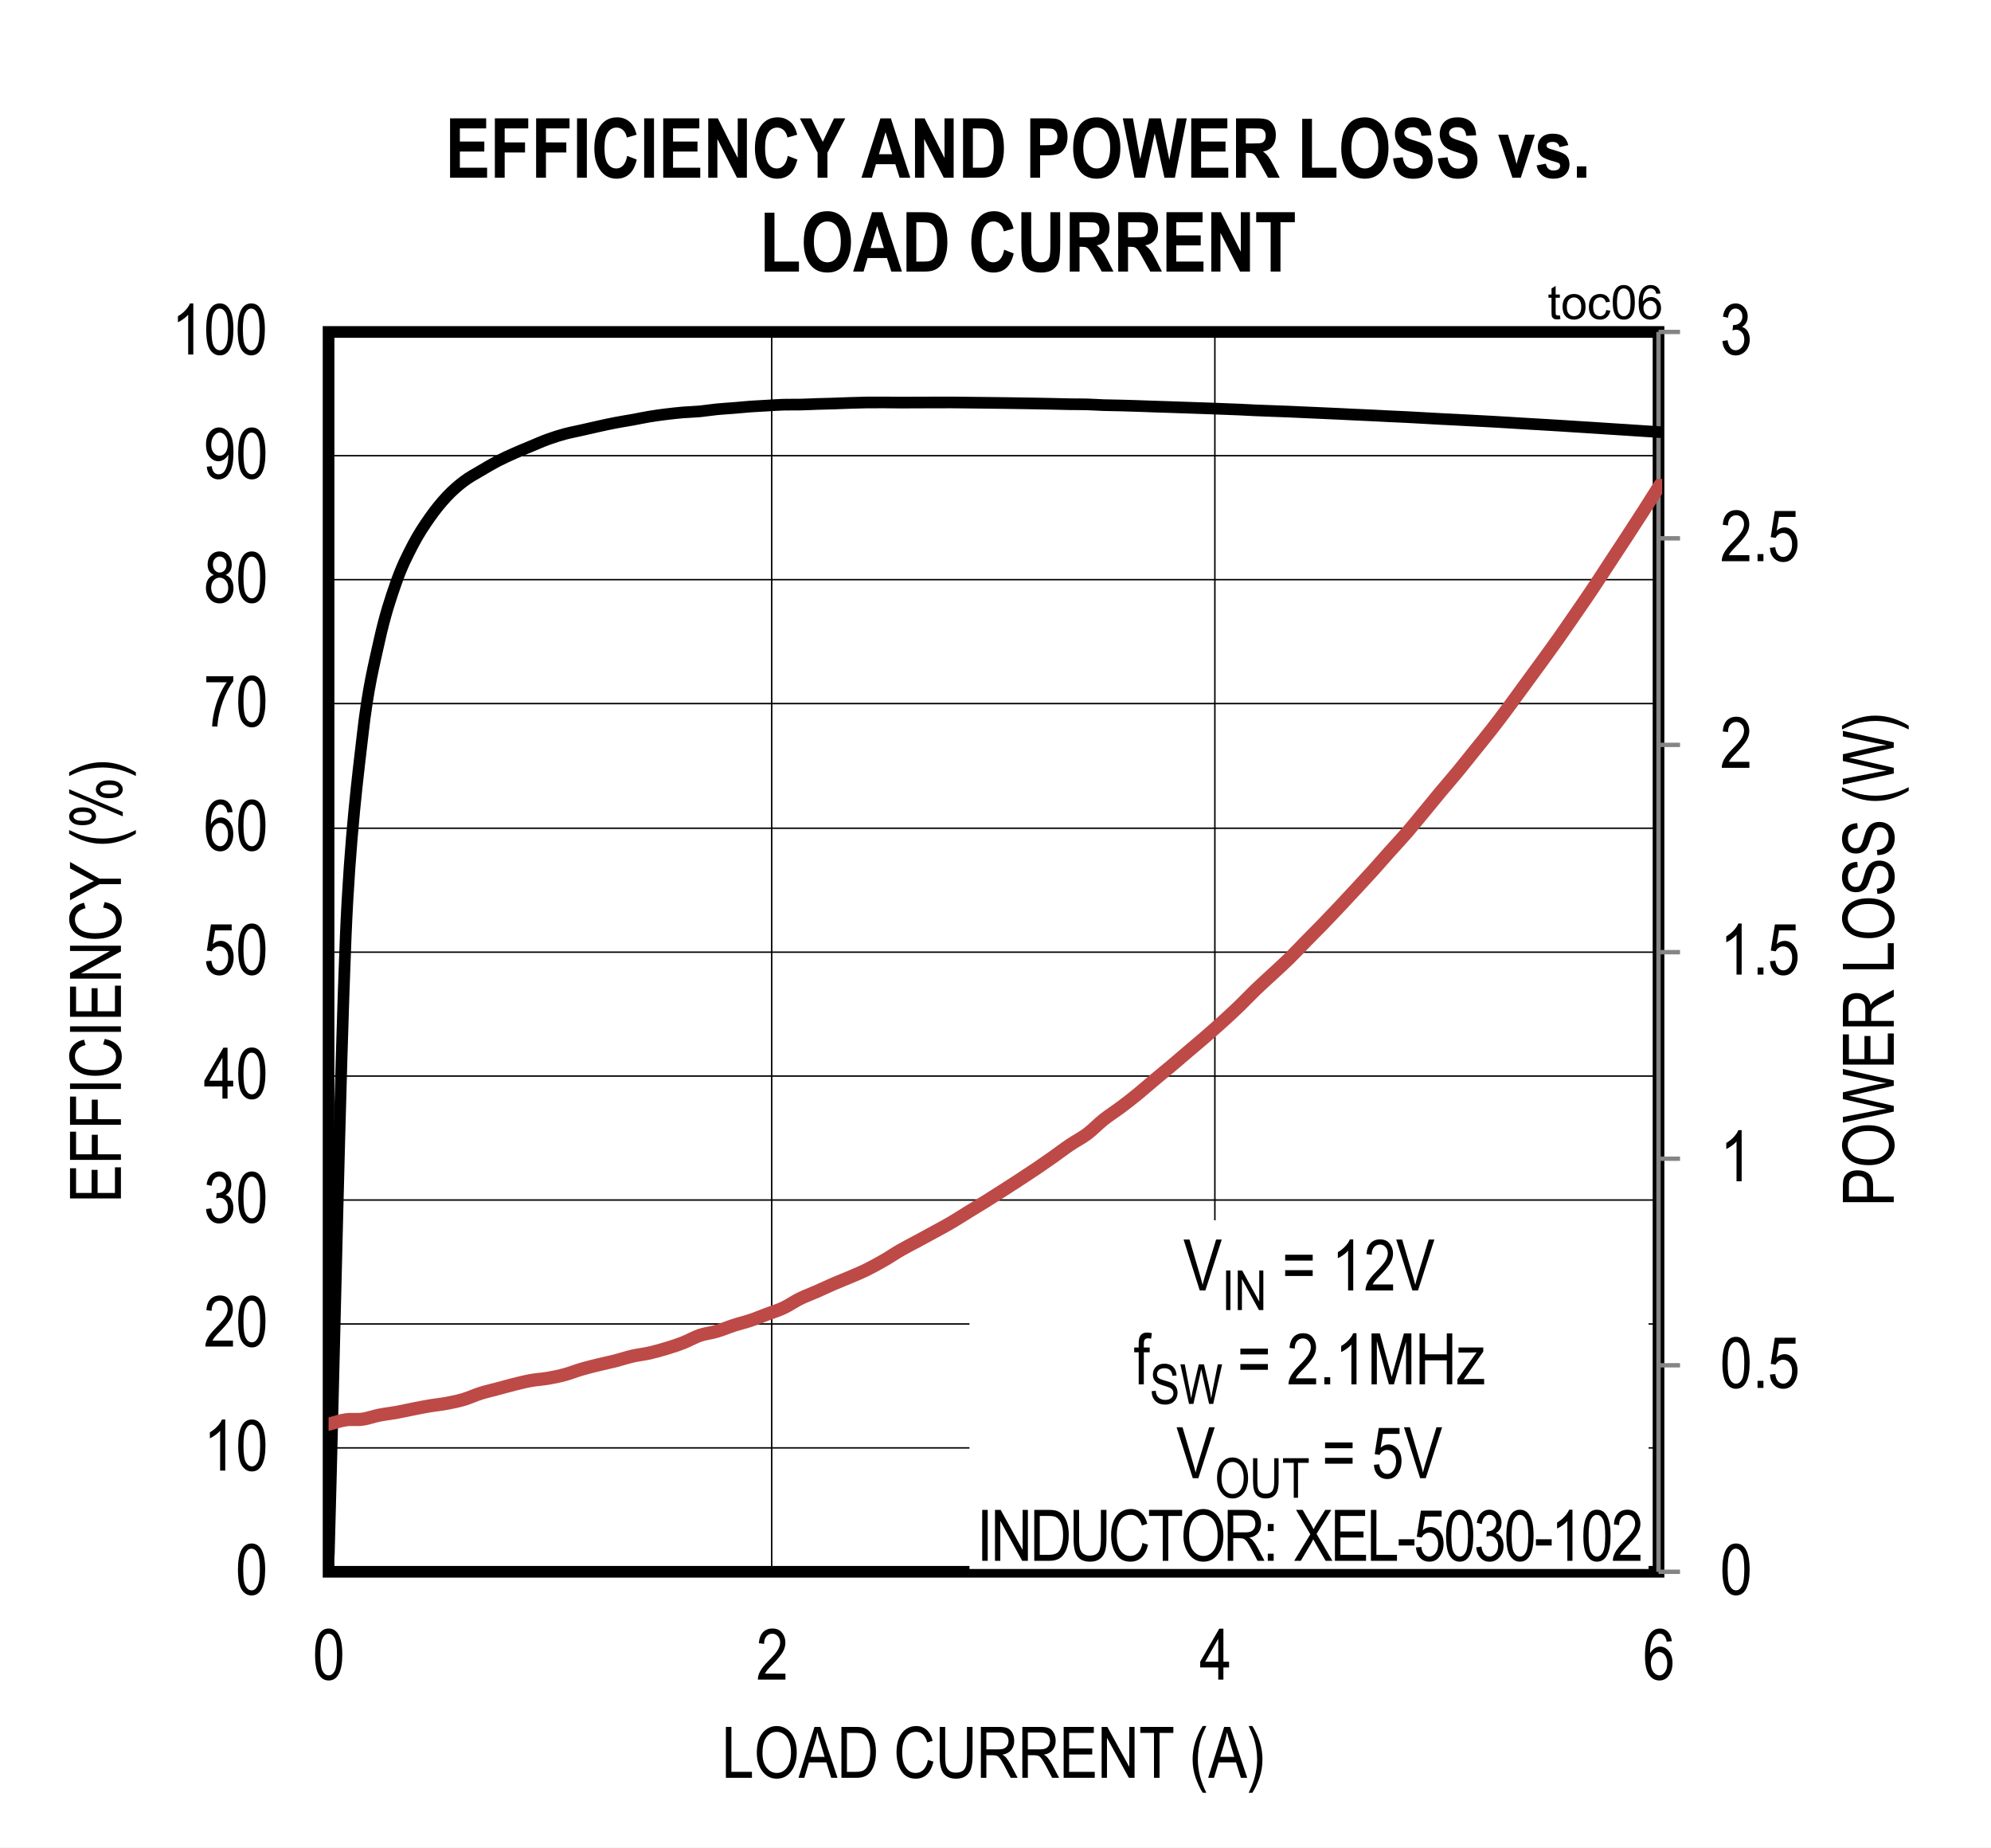 <?xml version="1.0" encoding="UTF-8"?>
<svg height="467.852pt" id="svg906" inkscape:version="0.92.5 (2060ec1f9f, 2020-04-08)" sodipodi:docname="chart6.svg" version="1.2" viewBox="0 0 504.16 467.852" width="504.16pt" xmlns="http://www.w3.org/2000/svg" xmlns:cc="http://creativecommons.org/ns#" xmlns:dc="http://purl.org/dc/elements/1.1/" xmlns:inkscape="http://www.inkscape.org/namespaces/inkscape" xmlns:rdf="http://www.w3.org/1999/02/22-rdf-syntax-ns#" xmlns:sodipodi="http://sodipodi.sourceforge.net/DTD/sodipodi-0.dtd" xmlns:svg="http://www.w3.org/2000/svg" xmlns:xlink="http://www.w3.org/1999/xlink">
  <rect x="0" y="0" width="504.16" height="467.852" fill="#333333" stroke="none"/>
  <sodipodi:namedview bordercolor="#666666" borderopacity="1" gridtolerance="10" guidetolerance="10" id="namedview908" inkscape:current-layer="svg906" inkscape:cx="336.11979" inkscape:cy="312" inkscape:pageopacity="0" inkscape:pageshadow="2" inkscape:window-height="480" inkscape:window-maximized="0" inkscape:window-width="640" inkscape:window-x="0" inkscape:window-y="0" inkscape:zoom="0.26893939" objecttolerance="10" pagecolor="#ffffff" showgrid="false"/>
  <defs id="defs295">
    <g id="g284">
      <symbol id="glyph0-0" overflow="visible" style="overflow:visible">
        <path d="M 0.391,0 V -11.25 H 3.812 V 0 Z m 0.406,-0.469 H 3.406 V -10.875 H 0.797 Z m 0,0" id="path2" inkscape:connector-curvature="0" style="stroke:none"/>
      </symbol>
      <symbol id="glyph0-1" overflow="visible" style="overflow:visible">
        <path d="m 0.594,-6.359 c 0,-2.152 0.289,-3.789 0.875,-4.906 0.582,-1.113 1.441,-1.672 2.578,-1.672 1.008,0 1.801,0.457 2.375,1.359 0.707,1.086 1.062,2.824 1.062,5.219 0,2.156 -0.293,3.793 -0.875,4.906 C 6.023,-0.336 5.164,0.219 4.031,0.219 3.02,0.219 2.191,-0.27 1.547,-1.25 0.91,-2.238 0.594,-3.941 0.594,-6.359 Z m 1.328,0 c 0,2.094 0.195,3.504 0.594,4.219 0.402,0.711 0.922,1.062 1.547,1.062 0.59,0 1.086,-0.359 1.484,-1.078 0.395,-0.727 0.594,-2.129 0.594,-4.203 0,-2.09 -0.207,-3.492 -0.609,-4.203 -0.398,-0.707 -0.914,-1.062 -1.547,-1.062 -0.586,0 -1.074,0.363 -1.469,1.078 -0.398,0.719 -0.594,2.117 -0.594,4.188 z m 0,0" id="path5" inkscape:connector-curvature="0" style="stroke:none"/>
      </symbol>
      <symbol id="glyph0-2" overflow="visible" style="overflow:visible">
        <path d="M 1.359,0 V -1.797 H 2.844 V 0 Z m 0,0" id="path8" inkscape:connector-curvature="0" style="stroke:none"/>
      </symbol>
      <symbol id="glyph0-3" overflow="visible" style="overflow:visible">
        <path d="m 0.594,-3.375 1.359,-0.141 c 0.102,0.824 0.336,1.441 0.703,1.844 0.371,0.398 0.812,0.594 1.312,0.594 0.613,0 1.141,-0.281 1.578,-0.844 C 5.992,-2.492 6.219,-3.27 6.219,-4.25 c 0,-0.914 -0.215,-1.625 -0.641,-2.125 -0.43,-0.508 -0.973,-0.766 -1.625,-0.766 -0.398,0 -0.77,0.113 -1.109,0.328 -0.336,0.219 -0.602,0.527 -0.797,0.922 L 0.812,-6.094 1.844,-12.703 h 5.25 v 1.5 H 2.891 L 2.312,-7.734 c 0.621,-0.539 1.289,-0.812 2,-0.812 0.883,0 1.648,0.383 2.297,1.141 0.652,0.75 0.984,1.762 0.984,3.031 0,1.262 -0.332,2.348 -0.984,3.25 -0.648,0.898 -1.523,1.344 -2.625,1.344 -0.918,0 -1.695,-0.316 -2.328,-0.953 C 1.031,-1.367 0.676,-2.25 0.594,-3.375 Z m 0,0" id="path11" inkscape:connector-curvature="0" style="stroke:none"/>
      </symbol>
      <symbol id="glyph0-4" overflow="visible" style="overflow:visible">
        <path d="M 5.469,0 H 4.172 V -10.078 C 3.879,-9.723 3.477,-9.363 2.969,-9 c -0.5,0.367 -0.965,0.645 -1.391,0.828 v -1.531 c 0.715,-0.402 1.348,-0.906 1.891,-1.5 C 4.02,-11.793 4.406,-12.375 4.625,-12.938 h 0.844 z m 0,0" id="path14" inkscape:connector-curvature="0" style="stroke:none"/>
      </symbol>
      <symbol id="glyph0-5" overflow="visible" style="overflow:visible">
        <path d="M 7.422,-1.516 V 0 H 0.438 c -0.023,-0.613 0.16,-1.301 0.547,-2.062 0.395,-0.758 1.113,-1.66 2.156,-2.703 1.207,-1.207 2,-2.141 2.375,-2.797 0.371,-0.652 0.562,-1.27 0.562,-1.844 0,-0.652 -0.195,-1.188 -0.578,-1.594 -0.375,-0.414 -0.848,-0.625 -1.406,-0.625 -0.605,0 -1.105,0.227 -1.5,0.672 -0.387,0.438 -0.578,1.074 -0.578,1.906 L 0.688,-9.219 C 0.777,-10.445 1.129,-11.375 1.734,-12 c 0.602,-0.621 1.398,-0.938 2.391,-0.938 1.082,0 1.898,0.367 2.453,1.094 0.551,0.719 0.828,1.543 0.828,2.469 0,0.824 -0.223,1.617 -0.656,2.375 -0.43,0.75 -1.246,1.754 -2.453,3 -0.781,0.793 -1.289,1.336 -1.516,1.625 -0.219,0.281 -0.402,0.57 -0.547,0.859 z m 0,0" id="path17" inkscape:connector-curvature="0" style="stroke:none"/>
      </symbol>
      <symbol id="glyph0-6" overflow="visible" style="overflow:visible">
        <path d="m 0.594,-3.406 1.312,-0.203 c 0.258,1.688 0.941,2.531 2.047,2.531 0.582,0 1.094,-0.25 1.531,-0.75 0.434,-0.496 0.656,-1.148 0.656,-1.953 0,-0.746 -0.207,-1.352 -0.609,-1.812 -0.398,-0.457 -0.887,-0.688 -1.469,-0.688 -0.242,0 -0.543,0.066 -0.906,0.188 L 3.312,-7.484 3.5,-7.469 c 0.645,0 1.164,-0.195 1.562,-0.594 0.395,-0.395 0.594,-0.922 0.594,-1.578 0,-0.59 -0.168,-1.07 -0.5,-1.438 -0.336,-0.371 -0.742,-0.562 -1.219,-0.562 -0.5,0 -0.926,0.195 -1.266,0.578 -0.344,0.387 -0.566,0.973 -0.656,1.75 l -1.281,-0.281 c 0.152,-1.102 0.52,-1.938 1.094,-2.5 0.582,-0.559 1.281,-0.844 2.094,-0.844 0.852,0 1.578,0.32 2.172,0.953 C 6.695,-11.359 7,-10.559 7,-9.594 c 0,0.586 -0.133,1.105 -0.391,1.562 -0.25,0.449 -0.605,0.801 -1.062,1.047 0.414,0.125 0.758,0.324 1.031,0.594 0.277,0.262 0.504,0.621 0.672,1.078 0.176,0.449 0.266,0.949 0.266,1.5 0,1.188 -0.352,2.164 -1.047,2.922 -0.699,0.75 -1.535,1.125 -2.5,1.125 C 3.062,0.234 2.293,-0.094 1.672,-0.75 1.047,-1.402 0.684,-2.289 0.594,-3.406 Z m 0,0" id="path20" inkscape:connector-curvature="0" style="stroke:none"/>
      </symbol>
      <symbol id="glyph0-7" overflow="visible" style="overflow:visible">
        <path d="m 7.328,-9.734 -1.297,0.125 c -0.125,-0.652 -0.309,-1.125 -0.547,-1.406 -0.344,-0.414 -0.762,-0.625 -1.25,-0.625 -0.75,0 -1.355,0.473 -1.812,1.406 -0.398,0.812 -0.602,2.012 -0.609,3.594 0.301,-0.559 0.676,-0.988 1.125,-1.281 0.457,-0.289 0.938,-0.438 1.438,-0.438 0.84,0 1.57,0.383 2.188,1.141 0.621,0.762 0.938,1.777 0.938,3.047 0,0.855 -0.16,1.637 -0.469,2.344 -0.312,0.699 -0.715,1.215 -1.203,1.547 -0.492,0.332 -1.035,0.5 -1.625,0.5 -1.062,0 -1.945,-0.477 -2.641,-1.438 -0.688,-0.957 -1.031,-2.562 -1.031,-4.812 0,-2.488 0.352,-4.258 1.062,-5.312 0.707,-1.059 1.613,-1.594 2.719,-1.594 0.801,0 1.473,0.277 2.016,0.828 0.539,0.543 0.875,1.336 1,2.375 z m -5.312,5.562 c 0,0.93 0.219,1.68 0.656,2.25 0.445,0.562 0.957,0.844 1.531,0.844 0.508,0 0.961,-0.266 1.359,-0.797 0.402,-0.539 0.609,-1.273 0.609,-2.203 0,-0.914 -0.199,-1.625 -0.594,-2.125 C 5.18,-6.711 4.695,-6.969 4.125,-6.969 c -0.562,0 -1.059,0.258 -1.484,0.766 -0.418,0.5 -0.625,1.18 -0.625,2.031 z m 0,0" id="path23" inkscape:connector-curvature="0" style="stroke:none"/>
      </symbol>
      <symbol id="glyph0-8" overflow="visible" style="overflow:visible">
        <path d="m 0.672,-11.203 v -1.516 h 6.844 v 1.234 C 6.492,-10.16 5.598,-8.434 4.828,-6.312 4.055,-4.188 3.605,-2.082 3.484,0 H 2.156 C 2.176,-1.082 2.348,-2.336 2.672,-3.766 2.992,-5.199 3.438,-6.57 4,-7.875 c 0.57,-1.301 1.188,-2.41 1.844,-3.328 z m 0,0" id="path26" inkscape:connector-curvature="0" style="stroke:none"/>
      </symbol>
      <symbol id="glyph0-9" overflow="visible" style="overflow:visible">
        <path d="M 2.578,-6.984 C 2.055,-7.223 1.66,-7.562 1.391,-8 1.129,-8.434 1,-8.977 1,-9.625 c 0,-0.977 0.285,-1.773 0.859,-2.391 0.582,-0.613 1.312,-0.922 2.188,-0.922 0.871,0 1.602,0.316 2.188,0.938 0.582,0.625 0.875,1.434 0.875,2.422 0,0.625 -0.133,1.16 -0.391,1.594 -0.25,0.43 -0.637,0.762 -1.156,1 0.633,0.25 1.125,0.66 1.469,1.219 0.34,0.562 0.516,1.262 0.516,2.094 0,1.148 -0.336,2.086 -1,2.812 C 5.879,-0.141 5.051,0.219 4.062,0.219 c -0.992,0 -1.82,-0.359 -2.484,-1.078 -0.668,-0.727 -1,-1.68 -1,-2.859 0,-0.863 0.176,-1.57 0.531,-2.125 0.352,-0.559 0.844,-0.941 1.469,-1.141 z m -0.234,-2.688 c 0,0.637 0.164,1.145 0.5,1.516 0.332,0.375 0.738,0.562 1.219,0.562 0.477,0 0.883,-0.18 1.219,-0.547 0.332,-0.371 0.5,-0.852 0.5,-1.438 0,-0.602 -0.176,-1.098 -0.516,-1.484 -0.344,-0.383 -0.754,-0.578 -1.219,-0.578 -0.469,0 -0.871,0.191 -1.203,0.562 -0.336,0.375 -0.5,0.848 -0.5,1.406 z m -0.438,5.953 c 0,0.793 0.211,1.434 0.641,1.922 0.426,0.48 0.93,0.719 1.516,0.719 0.602,0 1.113,-0.234 1.531,-0.703 0.414,-0.465 0.625,-1.098 0.625,-1.891 0,-0.789 -0.215,-1.426 -0.641,-1.906 -0.43,-0.477 -0.945,-0.719 -1.547,-0.719 -0.594,0 -1.102,0.242 -1.516,0.719 -0.406,0.48 -0.609,1.102 -0.609,1.859 z m 0,0" id="path29" inkscape:connector-curvature="0" style="stroke:none"/>
      </symbol>
      <symbol id="glyph0-10" overflow="visible" style="overflow:visible">
        <path d="m 0.781,-2.984 1.25,-0.141 c 0.195,1.367 0.781,2.047 1.75,2.047 0.434,0 0.832,-0.145 1.188,-0.438 0.352,-0.301 0.648,-0.828 0.891,-1.578 0.246,-0.758 0.375,-1.645 0.375,-2.656 V -6.062 C 5.973,-5.539 5.613,-5.129 5.156,-4.828 4.695,-4.523 4.227,-4.375 3.75,-4.375 2.895,-4.375 2.152,-4.75 1.531,-5.5 c -0.625,-0.746 -0.938,-1.781 -0.938,-3.094 0,-1.34 0.32,-2.398 0.969,-3.172 0.645,-0.777 1.43,-1.172 2.359,-1.172 0.652,0 1.266,0.223 1.828,0.656 0.57,0.43 1.016,1.066 1.328,1.906 0.309,0.844 0.469,2.066 0.469,3.656 0,1.773 -0.168,3.148 -0.5,4.125 C 6.711,-1.625 6.258,-0.91 5.688,-0.453 5.113,-0.004 4.473,0.219 3.766,0.219 2.961,0.219 2.289,-0.051 1.75,-0.594 1.207,-1.145 0.883,-1.941 0.781,-2.984 Z m 5.312,-5.688 c 0,-0.914 -0.207,-1.633 -0.609,-2.156 C 5.078,-11.355 4.602,-11.625 4.062,-11.625 c -0.555,0 -1.051,0.285 -1.484,0.844 -0.438,0.562 -0.656,1.316 -0.656,2.25 0,0.844 0.207,1.52 0.625,2.016 0.414,0.5 0.914,0.75 1.5,0.75 0.57,0 1.055,-0.25 1.453,-0.75 0.395,-0.508 0.594,-1.227 0.594,-2.156 z m 0,0" id="path32" inkscape:connector-curvature="0" style="stroke:none"/>
      </symbol>
      <symbol id="glyph0-11" overflow="visible" style="overflow:visible">
        <path d="M 4.75,0 V -3.078 H 0.172 V -4.531 L 5,-12.891 h 1.047 v 8.359 h 1.438 v 1.453 h -1.438 V 0 Z m 0,-4.531 v -5.812 l -3.312,5.812 z m 0,0" id="path35" inkscape:connector-curvature="0" style="stroke:none"/>
      </symbol>
      <symbol id="glyph0-12" overflow="visible" style="overflow:visible">
        <path d="m 1.062,0 v -12.891 h 1.391 v 11.375 H 7.656 V 0 Z m 0,0" id="path38" inkscape:connector-curvature="0" style="stroke:none"/>
      </symbol>
      <symbol id="glyph0-13" overflow="visible" style="overflow:visible">
        <path d="m 0.75,-6.281 c 0,-2.195 0.477,-3.883 1.438,-5.062 0.965,-1.176 2.176,-1.766 3.625,-1.766 0.926,0 1.773,0.27 2.547,0.797 0.77,0.523 1.379,1.289 1.828,2.297 0.445,1 0.672,2.195 0.672,3.578 0,1.918 -0.441,3.477 -1.312,4.672 -0.949,1.324 -2.199,1.984 -3.75,1.984 -1.555,0 -2.805,-0.676 -3.75,-2.031 C 1.18,-3.051 0.75,-4.539 0.75,-6.281 Z M 2.188,-6.25 c 0,1.586 0.348,2.82 1.047,3.703 0.707,0.875 1.562,1.312 2.562,1.312 1.02,0 1.875,-0.441 2.562,-1.328 0.695,-0.883 1.047,-2.188 1.047,-3.906 0,-1.102 -0.18,-2.094 -0.531,-2.969 -0.273,-0.664 -0.691,-1.195 -1.25,-1.594 -0.555,-0.402 -1.16,-0.609 -1.812,-0.609 -1.055,0 -1.926,0.441 -2.609,1.312 C 2.523,-9.453 2.188,-8.09 2.188,-6.25 Z m 0,0" id="path41" inkscape:connector-curvature="0" style="stroke:none"/>
      </symbol>
      <symbol id="glyph0-14" overflow="visible" style="overflow:visible">
        <path d="m -0.016,0 4.062,-12.891 h 1.5 L 9.875,0 H 8.266 L 7.047,-3.906 H 2.625 L 1.469,0 Z M 3.031,-5.297 h 3.578 l -1.094,-3.562 c -0.344,-1.09 -0.598,-1.984 -0.75,-2.672 -0.137,0.824 -0.332,1.645 -0.578,2.453 z m 0,0" id="path44" inkscape:connector-curvature="0" style="stroke:none"/>
      </symbol>
      <symbol id="glyph0-15" overflow="visible" style="overflow:visible">
        <path d="M 1.109,0 V -12.891 H 4.75 c 0.902,0 1.594,0.086 2.062,0.25 0.613,0.199 1.145,0.574 1.594,1.125 0.457,0.543 0.812,1.23 1.062,2.062 0.246,0.824 0.375,1.805 0.375,2.938 0,1.461 -0.215,2.699 -0.641,3.719 -0.43,1.012 -0.98,1.73 -1.656,2.156 C 6.879,-0.211 6.004,0 4.922,0 Z M 2.5,-1.516 h 2.25 c 0.914,0 1.609,-0.145 2.078,-0.438 0.465,-0.301 0.828,-0.781 1.078,-1.438 0.332,-0.871 0.5,-1.922 0.5,-3.141 0,-1.301 -0.18,-2.328 -0.531,-3.078 -0.355,-0.746 -0.816,-1.25 -1.375,-1.5 -0.375,-0.164 -0.973,-0.25 -1.781,-0.25 H 2.5 Z m 0,0" id="path47" inkscape:connector-curvature="0" style="stroke:none"/>
      </symbol>
      <symbol id="glyph0-16" overflow="visible" style="overflow:visible">
        <path d="" id="path50" inkscape:connector-curvature="0" style="stroke:none"/>
      </symbol>
      <symbol id="glyph0-17" overflow="visible" style="overflow:visible">
        <path d="m 8.641,-4.516 1.406,0.422 c -0.312,1.449 -0.863,2.535 -1.641,3.25 C 7.633,-0.133 6.691,0.219 5.578,0.219 4.598,0.219 3.758,-0.02 3.062,-0.5 2.375,-0.977 1.805,-1.742 1.359,-2.797 0.922,-3.848 0.703,-5.094 0.703,-6.531 c 0,-1.414 0.219,-2.613 0.656,-3.594 0.445,-0.988 1.047,-1.734 1.797,-2.234 0.758,-0.496 1.609,-0.75 2.547,-0.75 1.008,0 1.879,0.32 2.609,0.953 0.738,0.637 1.254,1.57 1.547,2.797 l -1.375,0.406 c -0.469,-1.789 -1.41,-2.688 -2.812,-2.688 -0.711,0 -1.324,0.184 -1.844,0.547 -0.512,0.355 -0.926,0.914 -1.234,1.672 -0.305,0.762 -0.453,1.727 -0.453,2.891 0,1.762 0.312,3.086 0.938,3.969 0.621,0.887 1.453,1.328 2.484,1.328 0.758,0 1.414,-0.27 1.969,-0.812 0.551,-0.539 0.922,-1.363 1.109,-2.469 z m 0,0" id="path53" inkscape:connector-curvature="0" style="stroke:none"/>
      </symbol>
      <symbol id="glyph0-18" overflow="visible" style="overflow:visible">
        <path d="m 8.047,-12.891 h 1.406 V -5.438 c 0,1.25 -0.129,2.277 -0.375,3.078 C 8.836,-1.566 8.395,-0.934 7.75,-0.469 c -0.637,0.461 -1.449,0.688 -2.438,0.688 -1.398,0 -2.445,-0.414 -3.141,-1.25 -0.688,-0.832 -1.031,-2.301 -1.031,-4.406 v -7.453 H 2.531 v 7.438 c 0,1.168 0.086,2.012 0.266,2.531 0.184,0.523 0.484,0.926 0.891,1.203 0.414,0.273 0.922,0.406 1.516,0.406 0.996,0 1.723,-0.281 2.172,-0.844 0.445,-0.559 0.672,-1.66 0.672,-3.297 z m 0,0" id="path56" inkscape:connector-curvature="0" style="stroke:none"/>
      </symbol>
      <symbol id="glyph0-19" overflow="visible" style="overflow:visible">
        <path d="M 1.141,0 V -12.891 H 5.812 c 0.977,0 1.703,0.121 2.172,0.359 0.465,0.242 0.848,0.645 1.141,1.203 0.301,0.562 0.453,1.215 0.453,1.953 0,0.969 -0.258,1.758 -0.766,2.359 -0.5,0.605 -1.238,0.992 -2.203,1.156 0.395,0.23 0.691,0.465 0.891,0.703 0.414,0.5 0.785,1.055 1.109,1.656 L 10.453,0 H 8.688 L 7.281,-2.688 C 6.738,-3.727 6.324,-4.43 6.047,-4.797 5.773,-5.16 5.508,-5.406 5.25,-5.531 4.988,-5.652 4.621,-5.719 4.156,-5.719 h -1.625 V 0 Z M 2.531,-7.203 h 3 c 0.652,0 1.156,-0.078 1.5,-0.234 0.34,-0.152 0.613,-0.398 0.812,-0.734 0.195,-0.34 0.297,-0.742 0.297,-1.203 0,-0.645 -0.195,-1.156 -0.578,-1.531 -0.375,-0.371 -0.941,-0.562 -1.688,-0.562 H 2.531 Z m 0,0" id="path59" inkscape:connector-curvature="0" style="stroke:none"/>
      </symbol>
      <symbol id="glyph0-20" overflow="visible" style="overflow:visible">
        <path d="M 1.172,0 V -12.891 H 8.812 v 1.531 h -6.25 v 3.938 H 8.406 V -5.906 H 2.562 v 4.391 H 9.047 V 0 Z m 0,0" id="path62" inkscape:connector-curvature="0" style="stroke:none"/>
      </symbol>
      <symbol id="glyph0-21" overflow="visible" style="overflow:visible">
        <path d="m 1.094,0 v -12.891 h 1.438 l 5.562,10.125 v -10.125 H 9.422 V 0 h -1.438 L 2.438,-10.125 V 0 Z m 0,0" id="path65" inkscape:connector-curvature="0" style="stroke:none"/>
      </symbol>
      <symbol id="glyph0-22" overflow="visible" style="overflow:visible">
        <path d="M 3.844,0 V -11.359 H 0.375 v -1.531 H 8.75 v 1.531 H 5.25 V 0 Z m 0,0" id="path68" inkscape:connector-curvature="0" style="stroke:none"/>
      </symbol>
      <symbol id="glyph0-23" overflow="visible" style="overflow:visible">
        <path d="M 3.453,3.781 C 2.805,2.781 2.215,1.539 1.688,0.062 1.156,-1.414 0.891,-2.992 0.891,-4.672 c 0,-2.852 0.852,-5.664 2.562,-8.438 H 4.375 c -0.656,1.375 -1.113,2.445 -1.359,3.203 -0.25,0.762 -0.449,1.602 -0.594,2.516 -0.137,0.906 -0.203,1.82 -0.203,2.734 0,2.812 0.719,5.625 2.156,8.438 z m 0,0" id="path71" inkscape:connector-curvature="0" style="stroke:none"/>
      </symbol>
      <symbol id="glyph0-24" overflow="visible" style="overflow:visible">
        <path d="m 1.469,3.781 h -0.938 c 1.434,-2.812 2.156,-5.625 2.156,-8.438 0,-0.914 -0.074,-1.828 -0.219,-2.734 -0.137,-0.914 -0.332,-1.754 -0.578,-2.516 -0.25,-0.758 -0.707,-1.828 -1.359,-3.203 h 0.938 c 1.707,2.773 2.562,5.586 2.562,8.438 C 4.031,-3.035 3.773,-1.477 3.266,0 2.754,1.465 2.152,2.727 1.469,3.781 Z m 0,0" id="path74" inkscape:connector-curvature="0" style="stroke:none"/>
      </symbol>
      <symbol id="glyph0-25" overflow="visible" style="overflow:visible">
        <path d="m 4.172,0 -4.094,-12.891 h 1.5 l 2.75,9.359 c 0.215,0.73 0.406,1.434 0.562,2.109 0.164,-0.707 0.352,-1.41 0.562,-2.109 L 8.312,-12.891 H 9.734 L 5.594,0 Z m 0,0" id="path77" inkscape:connector-curvature="0" style="stroke:none"/>
      </symbol>
      <symbol id="glyph0-26" overflow="visible" style="overflow:visible">
        <path d="M 7.781,-7.578 H 0.812 v -1.469 h 6.969 z m 0,3.906 H 0.812 v -1.469 h 6.969 z m 0,0" id="path80" inkscape:connector-curvature="0" style="stroke:none"/>
      </symbol>
      <symbol id="glyph0-27" overflow="visible" style="overflow:visible">
        <path d="M 1.312,0 V -8.109 H 0.172 v -1.219 H 1.312 v -1 c 0,-0.727 0.078,-1.273 0.234,-1.641 C 1.699,-12.34 1.938,-12.625 2.25,-12.812 c 0.309,-0.195 0.703,-0.297 1.172,-0.297 0.371,0 0.781,0.055 1.219,0.156 l -0.188,1.391 c -0.273,-0.059 -0.527,-0.094 -0.766,-0.094 -0.387,0 -0.664,0.105 -0.828,0.312 -0.168,0.199 -0.25,0.582 -0.25,1.141 v 0.875 H 4.094 v 1.219 H 2.609 V 0 Z m 0,0" id="path83" inkscape:connector-curvature="0" style="stroke:none"/>
      </symbol>
      <symbol id="glyph0-28" overflow="visible" style="overflow:visible">
        <path d="m 1.094,0 v -12.891 h 2.109 l 2.5,9.125 0.5,1.906 c 0.121,-0.465 0.312,-1.156 0.562,-2.062 l 2.531,-8.969 H 11.188 V 0 H 9.828 V -10.781 L 6.766,0 H 5.5 L 2.438,-10.969 V 0 Z m 0,0" id="path86" inkscape:connector-curvature="0" style="stroke:none"/>
      </symbol>
      <symbol id="glyph0-29" overflow="visible" style="overflow:visible">
        <path d="M 1.141,0 V -12.891 H 2.531 v 5.297 h 5.5 v -5.297 H 9.422 V 0 H 8.031 v -6.078 h -5.5 V 0 Z m 0,0" id="path89" inkscape:connector-curvature="0" style="stroke:none"/>
      </symbol>
      <symbol id="glyph0-30" overflow="visible" style="overflow:visible">
        <path d="m 0.297,0 v -1.281 l 4.875,-6.828 c -0.562,0.043 -1.055,0.062 -1.469,0.062 h -3.125 v -1.281 H 6.844 V -8.281 L 2.688,-2.359 1.891,-1.281 C 2.473,-1.332 3.02,-1.359 3.531,-1.359 H 7.062 V 0 Z m 0,0" id="path92" inkscape:connector-curvature="0" style="stroke:none"/>
      </symbol>
      <symbol id="glyph0-31" overflow="visible" style="overflow:visible">
        <path d="M 1.406,0 V -12.891 H 2.797 V 0 Z m 0,0" id="path95" inkscape:connector-curvature="0" style="stroke:none"/>
      </symbol>
      <symbol id="glyph0-32" overflow="visible" style="overflow:visible">
        <path d="M 1.359,-7.531 V -9.328 H 2.844 v 1.797 z m 0,7.531 V -1.797 H 2.844 V 0 Z m 0,0" id="path98" inkscape:connector-curvature="0" style="stroke:none"/>
      </symbol>
      <symbol id="glyph0-33" overflow="visible" style="overflow:visible">
        <path d="M 0.078,0 4.156,-6.719 0.547,-12.891 H 2.219 l 1.922,3.312 C 4.535,-8.898 4.816,-8.371 4.984,-8 5.211,-8.457 5.488,-8.945 5.812,-9.469 l 2.141,-3.422 H 9.469 L 5.75,-6.812 9.75,0 H 8.031 L 5.375,-4.594 C 5.227,-4.852 5.07,-5.141 4.906,-5.453 c -0.242,0.469 -0.41,0.793 -0.5,0.969 L 1.75,0 Z m 0,0" id="path101" inkscape:connector-curvature="0" style="stroke:none"/>
      </symbol>
      <symbol id="glyph0-34" overflow="visible" style="overflow:visible">
        <path d="M 0.469,-3.875 V -5.453 H 4.453 V -3.875 Z m 0,0" id="path104" inkscape:connector-curvature="0" style="stroke:none"/>
      </symbol>
      <symbol id="glyph1-0" overflow="visible" style="overflow:visible">
        <path d="M 0.391,0 V -11.25 H 3.812 V 0 Z m 0.406,-0.469 H 3.406 V -10.875 H 0.797 Z m 0,0" id="path107" inkscape:connector-curvature="0" style="stroke:none"/>
      </symbol>
      <symbol id="glyph1-1" overflow="visible" style="overflow:visible">
        <path d="M 5.469,0 H 4.172 V -10.078 C 3.879,-9.723 3.477,-9.363 2.969,-9 c -0.5,0.367 -0.965,0.645 -1.391,0.828 v -1.531 c 0.715,-0.402 1.348,-0.906 1.891,-1.5 C 4.02,-11.793 4.406,-12.375 4.625,-12.938 h 0.844 z m 0,0" id="path110" inkscape:connector-curvature="0" style="stroke:none"/>
      </symbol>
      <symbol id="glyph1-2" overflow="visible" style="overflow:visible">
        <path d="M 1.359,0 V -1.797 H 2.844 V 0 Z m 0,0" id="path113" inkscape:connector-curvature="0" style="stroke:none"/>
      </symbol>
      <symbol id="glyph1-3" overflow="visible" style="overflow:visible">
        <path d="m 0.594,-3.375 1.359,-0.141 c 0.102,0.824 0.336,1.441 0.703,1.844 0.371,0.398 0.812,0.594 1.312,0.594 0.613,0 1.141,-0.281 1.578,-0.844 C 5.992,-2.492 6.219,-3.27 6.219,-4.25 c 0,-0.914 -0.215,-1.625 -0.641,-2.125 -0.43,-0.508 -0.973,-0.766 -1.625,-0.766 -0.398,0 -0.77,0.113 -1.109,0.328 -0.336,0.219 -0.602,0.527 -0.797,0.922 L 0.812,-6.094 1.844,-12.703 h 5.25 v 1.5 H 2.891 L 2.312,-7.734 c 0.621,-0.539 1.289,-0.812 2,-0.812 0.883,0 1.648,0.383 2.297,1.141 0.652,0.75 0.984,1.762 0.984,3.031 0,1.262 -0.332,2.348 -0.984,3.25 -0.648,0.898 -1.523,1.344 -2.625,1.344 -0.918,0 -1.695,-0.316 -2.328,-0.953 C 1.031,-1.367 0.676,-2.25 0.594,-3.375 Z m 0,0" id="path116" inkscape:connector-curvature="0" style="stroke:none"/>
      </symbol>
      <symbol id="glyph1-4" overflow="visible" style="overflow:visible">
        <path d="M 4.75,0 V -3.078 H 0.172 V -4.531 L 5,-12.891 h 1.047 v 8.359 h 1.438 v 1.453 h -1.438 V 0 Z m 0,-4.531 v -5.812 l -3.312,5.812 z m 0,0" id="path119" inkscape:connector-curvature="0" style="stroke:none"/>
      </symbol>
      <symbol id="glyph1-5" overflow="visible" style="overflow:visible">
        <path d="m 0.594,-6.359 c 0,-2.152 0.289,-3.789 0.875,-4.906 0.582,-1.113 1.441,-1.672 2.578,-1.672 1.008,0 1.801,0.457 2.375,1.359 0.707,1.086 1.062,2.824 1.062,5.219 0,2.156 -0.293,3.793 -0.875,4.906 C 6.023,-0.336 5.164,0.219 4.031,0.219 3.02,0.219 2.191,-0.27 1.547,-1.25 0.91,-2.238 0.594,-3.941 0.594,-6.359 Z m 1.328,0 c 0,2.094 0.195,3.504 0.594,4.219 0.402,0.711 0.922,1.062 1.547,1.062 0.59,0 1.086,-0.359 1.484,-1.078 0.395,-0.727 0.594,-2.129 0.594,-4.203 0,-2.09 -0.207,-3.492 -0.609,-4.203 -0.398,-0.707 -0.914,-1.062 -1.547,-1.062 -0.586,0 -1.074,0.363 -1.469,1.078 -0.398,0.719 -0.594,2.117 -0.594,4.188 z m 0,0" id="path122" inkscape:connector-curvature="0" style="stroke:none"/>
      </symbol>
      <symbol id="glyph2-0" overflow="visible" style="overflow:visible">
        <path d="M 0,-0.391 H -11.25 V -3.812 H 0 Z m -0.469,-0.406 V -3.406 H -10.875 v 2.609 z m 0,0" id="path125" inkscape:connector-curvature="0" style="stroke:none"/>
      </symbol>
      <symbol id="glyph2-1" overflow="visible" style="overflow:visible">
        <path d="M 0,-1.141 H -12.891 V -5.125 c 0,-0.934 0.086,-1.629 0.25,-2.078 0.219,-0.602 0.633,-1.086 1.234,-1.453 0.605,-0.363 1.352,-0.547 2.234,-0.547 1.156,0 2.105,0.301 2.844,0.891 0.73,0.594 1.094,1.617 1.094,3.062 v 2.703 H 0 Z m -6.766,-1.406 V -5.281 c 0,-0.852 -0.191,-1.477 -0.578,-1.875 -0.383,-0.402 -0.973,-0.609 -1.766,-0.609 -0.508,0 -0.941,0.102 -1.297,0.297 -0.363,0.199 -0.613,0.441 -0.75,0.719 -0.133,0.273 -0.203,0.773 -0.203,1.5 v 2.703 z m 0,0" id="path128" inkscape:connector-curvature="0" style="stroke:none"/>
      </symbol>
      <symbol id="glyph2-2" overflow="visible" style="overflow:visible">
        <path d="m -6.281,-0.75 c -2.195,0 -3.883,-0.477 -5.062,-1.438 -1.176,-0.965 -1.766,-2.176 -1.766,-3.625 0,-0.926 0.27,-1.773 0.797,-2.547 0.523,-0.77 1.289,-1.379 2.297,-1.828 1,-0.445 2.195,-0.672 3.578,-0.672 1.918,0 3.477,0.441 4.672,1.312 1.324,0.949 1.984,2.199 1.984,3.75 0,1.555 -0.676,2.805 -2.031,3.75 C -3.051,-1.18 -4.539,-0.75 -6.281,-0.75 Z M -6.25,-2.188 c 1.586,0 2.82,-0.348 3.703,-1.047 0.875,-0.707 1.312,-1.562 1.312,-2.562 0,-1.02 -0.441,-1.875 -1.328,-2.562 -0.883,-0.695 -2.188,-1.047 -3.906,-1.047 -1.102,0 -2.094,0.18 -2.969,0.531 -0.664,0.273 -1.195,0.691 -1.594,1.25 -0.402,0.555 -0.609,1.16 -0.609,1.812 0,1.055 0.441,1.926 1.312,2.609 0.875,0.68 2.238,1.016 4.078,1.016 z m 0,0" id="path131" inkscape:connector-curvature="0" style="stroke:none"/>
      </symbol>
      <symbol id="glyph2-3" overflow="visible" style="overflow:visible">
        <path d="m 0,-3 -12.891,2.797 v -1.438 L -4.438,-3.25 c 0.867,-0.164 1.746,-0.312 2.641,-0.438 l -2.391,-0.484 -8.703,-2 v -1.688 L -6.359,-9.375 c 1.586,-0.371 3.105,-0.648 4.562,-0.828 -0.84,-0.133 -1.781,-0.305 -2.812,-0.516 l -8.281,-1.672 v -1.406 L 0,-10.891 v 1.344 l -9.812,2.234 -1.516,0.328 c 0.562,0.105 1.07,0.211 1.516,0.312 L 0,-4.438 Z m 0,0" id="path134" inkscape:connector-curvature="0" style="stroke:none"/>
      </symbol>
      <symbol id="glyph2-4" overflow="visible" style="overflow:visible">
        <path d="M 0,-1.172 H -12.891 V -8.812 h 1.531 v 6.25 h 3.938 v -5.844 h 1.516 v 5.844 h 4.391 V -9.047 H 0 Z m 0,0" id="path137" inkscape:connector-curvature="0" style="stroke:none"/>
      </symbol>
      <symbol id="glyph2-5" overflow="visible" style="overflow:visible">
        <path d="M 0,-1.141 H -12.891 V -5.812 c 0,-0.977 0.121,-1.703 0.359,-2.172 0.242,-0.465 0.645,-0.848 1.203,-1.141 0.562,-0.301 1.215,-0.453 1.953,-0.453 0.969,0 1.758,0.258 2.359,0.766 0.605,0.5 0.992,1.238 1.156,2.203 0.23,-0.395 0.465,-0.691 0.703,-0.891 0.5,-0.414 1.055,-0.785 1.656,-1.109 L 0,-10.453 V -8.688 l -2.688,1.406 c -1.039,0.543 -1.742,0.957 -2.109,1.234 -0.363,0.273 -0.609,0.539 -0.734,0.797 -0.121,0.262 -0.188,0.629 -0.188,1.094 v 1.625 H 0 Z M -7.203,-2.531 v -3 c 0,-0.652 -0.078,-1.156 -0.234,-1.5 -0.152,-0.34 -0.398,-0.613 -0.734,-0.812 -0.34,-0.195 -0.742,-0.297 -1.203,-0.297 -0.645,0 -1.156,0.195 -1.531,0.578 -0.371,0.375 -0.562,0.941 -0.562,1.688 v 3.344 z m 0,0" id="path140" inkscape:connector-curvature="0" style="stroke:none"/>
      </symbol>
      <symbol id="glyph2-6" overflow="visible" style="overflow:visible">
        <path d="" id="path143" inkscape:connector-curvature="0" style="stroke:none"/>
      </symbol>
      <symbol id="glyph2-7" overflow="visible" style="overflow:visible">
        <path d="m 0,-1.062 h -12.891 v -1.391 h 11.375 V -7.656 H 0 Z m 0,0" id="path146" inkscape:connector-curvature="0" style="stroke:none"/>
      </symbol>
      <symbol id="glyph2-8" overflow="visible" style="overflow:visible">
        <path d="m -4.141,-0.672 -0.141,-1.312 c 0.711,-0.07 1.262,-0.234 1.656,-0.484 0.398,-0.246 0.715,-0.602 0.953,-1.062 0.242,-0.465 0.359,-0.988 0.359,-1.562 0,-0.832 -0.203,-1.477 -0.609,-1.938 -0.402,-0.457 -0.93,-0.688 -1.578,-0.688 -0.383,0 -0.719,0.086 -1,0.25 -0.289,0.168 -0.523,0.418 -0.703,0.75 -0.176,0.336 -0.43,1.066 -0.766,2.188 -0.289,0.992 -0.582,1.699 -0.875,2.125 -0.301,0.418 -0.68,0.746 -1.141,0.984 -0.465,0.23 -0.988,0.344 -1.562,0.344 -1.051,0 -1.906,-0.332 -2.562,-1 -0.664,-0.676 -1,-1.586 -1,-2.734 0,-0.777 0.16,-1.461 0.469,-2.047 0.312,-0.59 0.762,-1.051 1.344,-1.375 0.574,-0.332 1.258,-0.508 2.047,-0.531 l 0.125,1.344 c -0.84,0.074 -1.469,0.332 -1.875,0.766 -0.402,0.43 -0.609,1.027 -0.609,1.797 0,0.793 0.184,1.398 0.547,1.812 0.355,0.418 0.816,0.625 1.375,0.625 0.523,0 0.926,-0.148 1.203,-0.453 0.293,-0.301 0.586,-0.988 0.875,-2.062 0.281,-1.039 0.535,-1.77 0.75,-2.188 0.324,-0.645 0.758,-1.129 1.297,-1.453 0.531,-0.332 1.176,-0.5 1.922,-0.5 0.73,0 1.402,0.176 2.016,0.516 0.605,0.344 1.07,0.816 1.391,1.406 0.309,0.594 0.469,1.316 0.469,2.156 0,1.305 -0.391,2.348 -1.172,3.125 -0.789,0.773 -1.859,1.176 -3.203,1.203 z m 0,0" id="path149" inkscape:connector-curvature="0" style="stroke:none"/>
      </symbol>
      <symbol id="glyph2-9" overflow="visible" style="overflow:visible">
        <path d="m 3.781,-3.453 c -1,0.648 -2.242,1.238 -3.719,1.766 -1.477,0.531 -3.055,0.797 -4.734,0.797 -2.852,0 -5.664,-0.852 -8.438,-2.562 V -4.375 c 1.375,0.656 2.445,1.113 3.203,1.359 0.762,0.25 1.602,0.449 2.516,0.594 0.906,0.137 1.82,0.203 2.734,0.203 2.812,0 5.625,-0.719 8.438,-2.156 z m 0,0" id="path152" inkscape:connector-curvature="0" style="stroke:none"/>
      </symbol>
      <symbol id="glyph2-10" overflow="visible" style="overflow:visible">
        <path d="m 3.781,-1.469 v 0.938 c -2.812,-1.434 -5.625,-2.156 -8.438,-2.156 -0.914,0 -1.828,0.074 -2.734,0.219 -0.914,0.137 -1.754,0.332 -2.516,0.578 -0.758,0.25 -1.828,0.707 -3.203,1.359 v -0.938 c 2.773,-1.707 5.586,-2.562 8.438,-2.562 1.637,0 3.195,0.258 4.672,0.766 1.465,0.512 2.727,1.113 3.781,1.797 z m 0,0" id="path155" inkscape:connector-curvature="0" style="stroke:none"/>
      </symbol>
      <symbol id="glyph2-11" overflow="visible" style="overflow:visible">
        <path d="M 0,-1.234 H -12.891 V -8.375 h 1.531 v 5.734 H -7.375 V -7.594 h 1.516 v 4.953 H 0 Z m 0,0" id="path158" inkscape:connector-curvature="0" style="stroke:none"/>
      </symbol>
      <symbol id="glyph2-12" overflow="visible" style="overflow:visible">
        <path d="M 0,-1.406 H -12.891 V -2.797 H 0 Z m 0,0" id="path161" inkscape:connector-curvature="0" style="stroke:none"/>
      </symbol>
      <symbol id="glyph2-13" overflow="visible" style="overflow:visible">
        <path d="m -4.516,-8.641 0.422,-1.406 c 1.449,0.312 2.535,0.863 3.25,1.641 0.711,0.773 1.062,1.715 1.062,2.828 0,0.98 -0.238,1.82 -0.719,2.516 -0.477,0.688 -1.242,1.258 -2.297,1.703 -1.051,0.438 -2.297,0.656 -3.734,0.656 -1.414,0 -2.613,-0.219 -3.594,-0.656 -0.988,-0.445 -1.734,-1.047 -2.234,-1.797 -0.496,-0.758 -0.75,-1.609 -0.75,-2.547 0,-1.008 0.32,-1.879 0.953,-2.609 0.637,-0.738 1.57,-1.254 2.797,-1.547 l 0.406,1.375 c -1.789,0.469 -2.688,1.41 -2.688,2.812 0,0.711 0.184,1.324 0.547,1.844 0.355,0.512 0.914,0.926 1.672,1.234 0.762,0.305 1.727,0.453 2.891,0.453 1.762,0 3.086,-0.312 3.969,-0.938 0.887,-0.621 1.328,-1.453 1.328,-2.484 0,-0.758 -0.27,-1.414 -0.812,-1.969 -0.539,-0.551 -1.363,-0.922 -2.469,-1.109 z m 0,0" id="path164" inkscape:connector-curvature="0" style="stroke:none"/>
      </symbol>
      <symbol id="glyph2-14" overflow="visible" style="overflow:visible">
        <path d="m 0,-1.094 h -12.891 v -1.438 l 10.125,-5.562 h -10.125 V -9.422 H 0 v 1.438 L -10.125,-2.438 H 0 Z m 0,0" id="path167" inkscape:connector-curvature="0" style="stroke:none"/>
      </symbol>
      <symbol id="glyph2-15" overflow="visible" style="overflow:visible">
        <path d="m 0,-4.109 h -5.453 l -7.438,4.062 V -1.75 L -9,-3.828 C -8.227,-4.23 -7.504,-4.594 -6.828,-4.906 -7.492,-5.215 -8.25,-5.602 -9.094,-6.062 l -3.797,-2.047 v -1.625 l 7.438,4.219 H 0 Z m 0,0" id="path170" inkscape:connector-curvature="0" style="stroke:none"/>
      </symbol>
      <symbol id="glyph2-16" overflow="visible" style="overflow:visible">
        <path d="m -9.797,-0.828 c -1.07,0 -1.891,-0.211 -2.453,-0.641 -0.57,-0.426 -0.859,-0.953 -0.859,-1.578 0,-0.645 0.289,-1.188 0.859,-1.625 0.562,-0.445 1.414,-0.672 2.547,-0.672 1.105,0 1.949,0.227 2.531,0.672 0.586,0.438 0.875,0.977 0.875,1.609 0,0.625 -0.285,1.16 -0.859,1.594 -0.582,0.43 -1.461,0.641 -2.641,0.641 z m -2.219,-2.25 c 0,0.312 0.176,0.582 0.516,0.797 0.344,0.219 0.949,0.328 1.812,0.328 0.855,0 1.457,-0.109 1.797,-0.328 0.336,-0.215 0.5,-0.492 0.5,-0.828 0,-0.309 -0.164,-0.57 -0.5,-0.781 -0.34,-0.215 -0.941,-0.328 -1.797,-0.328 -0.863,0 -1.469,0.113 -1.812,0.328 -0.34,0.219 -0.516,0.492 -0.516,0.812 z m 12.484,0 L -13.109,-8.875 v -1.047 l 13.578,5.75 z m -3.5,-4.594 c -1.059,0 -1.879,-0.211 -2.453,-0.641 -0.57,-0.426 -0.859,-0.945 -0.859,-1.562 0,-0.645 0.289,-1.191 0.859,-1.641 0.562,-0.445 1.414,-0.672 2.547,-0.672 1.105,0 1.949,0.227 2.531,0.672 0.582,0.449 0.875,0.992 0.875,1.625 0,0.617 -0.289,1.145 -0.859,1.578 -0.582,0.43 -1.461,0.641 -2.641,0.641 z m -2.219,-2.25 c 0,0.324 0.176,0.598 0.516,0.812 0.344,0.211 0.949,0.312 1.812,0.312 0.855,0 1.457,-0.102 1.797,-0.312 0.344,-0.215 0.516,-0.5 0.516,-0.844 0,-0.301 -0.172,-0.555 -0.516,-0.766 -0.352,-0.215 -0.957,-0.328 -1.812,-0.328 -0.852,0 -1.453,0.113 -1.797,0.328 C -5.074,-10.508 -5.25,-10.242 -5.25,-9.922 Z m 0,0" id="path173" inkscape:connector-curvature="0" style="stroke:none"/>
      </symbol>
      <symbol id="glyph3-0" overflow="visible" style="overflow:visible">
        <path d="M 0.453,0 V -13.125 H 4.438 V 0 Z M 0.938,-0.547 H 3.969 V -12.688 H 0.938 Z m 0,0" id="path176" inkscape:connector-curvature="0" style="stroke:none"/>
      </symbol>
      <symbol id="glyph3-1" overflow="visible" style="overflow:visible">
        <path d="m 1.266,0 v -15.031 h 9.141 v 2.547 H 3.75 V -9.156 H 9.938 V -6.625 H 3.75 v 4.094 h 6.891 V 0 Z m 0,0" id="path179" inkscape:connector-curvature="0" style="stroke:none"/>
      </symbol>
      <symbol id="glyph3-2" overflow="visible" style="overflow:visible">
        <path d="M 1.266,0 V -15.031 H 9.719 v 2.547 H 3.75 V -8.938 h 5.156 v 2.547 H 3.75 V 0 Z m 0,0" id="path182" inkscape:connector-curvature="0" style="stroke:none"/>
      </symbol>
      <symbol id="glyph3-3" overflow="visible" style="overflow:visible">
        <path d="M 1.172,0 V -15.031 H 3.656 V 0 Z m 0,0" id="path185" inkscape:connector-curvature="0" style="stroke:none"/>
      </symbol>
      <symbol id="glyph3-4" overflow="visible" style="overflow:visible">
        <path d="m 9.141,-5.531 2.422,0.938 c -0.375,1.68 -1.004,2.91 -1.875,3.688 C 8.812,-0.133 7.73,0.25 6.453,0.25 c -1.605,0 -2.91,-0.613 -3.906,-1.844 -1.148,-1.434 -1.719,-3.367 -1.719,-5.797 0,-2.559 0.57,-4.566 1.719,-6.016 1.008,-1.246 2.363,-1.875 4.062,-1.875 1.371,0 2.523,0.473 3.453,1.406 0.664,0.668 1.156,1.664 1.469,2.984 l -2.469,0.719 C 8.906,-10.98 8.59,-11.602 8.125,-12.031 7.656,-12.465 7.102,-12.688 6.469,-12.688 c -0.906,0 -1.648,0.398 -2.219,1.188 -0.574,0.793 -0.859,2.102 -0.859,3.922 0,1.898 0.273,3.246 0.828,4.047 0.559,0.793 1.289,1.188 2.188,1.188 0.652,0 1.223,-0.25 1.703,-0.75 0.477,-0.508 0.82,-1.32 1.031,-2.438 z m 0,0" id="path188" inkscape:connector-curvature="0" style="stroke:none"/>
      </symbol>
      <symbol id="glyph3-5" overflow="visible" style="overflow:visible">
        <path d="M 1.281,0 V -15.031 H 3.703 L 8.75,-5 v -10.031 h 2.312 V 0 h -2.5 L 3.594,-9.797 V 0 Z m 0,0" id="path191" inkscape:connector-curvature="0" style="stroke:none"/>
      </symbol>
      <symbol id="glyph3-6" overflow="visible" style="overflow:visible">
        <path d="m 4.484,0 v -6.328 l -4.5,-8.703 h 2.906 l 2.906,5.953 2.844,-5.953 H 11.5 L 6.969,-6.312 V 0 Z m 0,0" id="path194" inkscape:connector-curvature="0" style="stroke:none"/>
      </symbol>
      <symbol id="glyph3-7" overflow="visible" style="overflow:visible">
        <path d="" id="path197" inkscape:connector-curvature="0" style="stroke:none"/>
      </symbol>
      <symbol id="glyph3-8" overflow="visible" style="overflow:visible">
        <path d="M 12.359,0 H 9.656 L 8.578,-3.422 H 3.656 L 2.641,0 H 0 L 4.797,-15.031 H 7.438 Z M 7.781,-5.953 6.094,-11.531 4.422,-5.953 Z m 0,0" id="path200" inkscape:connector-curvature="0" style="stroke:none"/>
      </symbol>
      <symbol id="glyph3-9" overflow="visible" style="overflow:visible">
        <path d="M 1.234,-15.031 H 5.781 c 1.145,0 2.008,0.133 2.594,0.391 0.59,0.25 1.133,0.684 1.625,1.297 0.488,0.605 0.875,1.395 1.156,2.359 0.277,0.969 0.422,2.18 0.422,3.625 0,1.293 -0.152,2.426 -0.453,3.391 -0.293,0.961 -0.664,1.723 -1.109,2.281 C 9.566,-1.125 9.02,-0.699 8.375,-0.422 7.738,-0.141 6.918,0 5.922,0 h -4.688 z m 2.484,2.547 v 9.953 h 1.875 c 0.789,0 1.363,-0.07 1.719,-0.219 0.363,-0.152 0.66,-0.383 0.891,-0.688 0.227,-0.301 0.414,-0.781 0.562,-1.438 C 8.918,-5.527 9,-6.395 9,-7.469 9,-8.582 8.918,-9.461 8.766,-10.109 8.617,-10.754 8.379,-11.258 8.047,-11.625 7.723,-11.996 7.332,-12.242 6.875,-12.359 c -0.355,-0.082 -1.035,-0.125 -2.031,-0.125 z m 0,0" id="path203" inkscape:connector-curvature="0" style="stroke:none"/>
      </symbol>
      <symbol id="glyph3-10" overflow="visible" style="overflow:visible">
        <path d="m 1.25,0 v -15.031 h 4 c 1.488,0 2.461,0.074 2.922,0.219 0.727,0.23 1.328,0.727 1.797,1.484 0.477,0.762 0.719,1.742 0.719,2.938 0,1.086 -0.207,1.996 -0.609,2.734 -0.406,0.73 -0.918,1.246 -1.531,1.547 -0.617,0.293 -1.68,0.438 -3.188,0.438 h -1.625 V 0 Z m 2.484,-12.484 v 4.266 h 1.375 c 0.914,0 1.539,-0.062 1.875,-0.188 0.332,-0.133 0.602,-0.367 0.812,-0.703 0.215,-0.34 0.328,-0.758 0.328,-1.25 0,-0.496 -0.113,-0.922 -0.328,-1.266 -0.219,-0.34 -0.492,-0.57 -0.812,-0.688 -0.324,-0.113 -1.008,-0.172 -2.047,-0.172 z m 0,0" id="path206" inkscape:connector-curvature="0" style="stroke:none"/>
      </symbol>
      <symbol id="glyph3-11" overflow="visible" style="overflow:visible">
        <path d="m 0.766,-7.422 c 0,-1.789 0.258,-3.266 0.781,-4.422 0.527,-1.164 1.223,-2.031 2.078,-2.594 0.852,-0.559 1.891,-0.844 3.109,-0.844 1.758,0 3.195,0.676 4.312,2.016 1.113,1.344 1.672,3.262 1.672,5.75 0,2.512 -0.59,4.477 -1.766,5.891 C 9.922,-0.375 8.52,0.25 6.75,0.25 c -1.781,0 -3.195,-0.613 -4.234,-1.844 -1.168,-1.414 -1.75,-3.359 -1.75,-5.828 z m 2.562,-0.109 c 0,1.73 0.328,3.027 0.984,3.891 0.652,0.867 1.469,1.297 2.438,1.297 0.977,0 1.785,-0.426 2.422,-1.281 0.645,-0.852 0.969,-2.172 0.969,-3.953 0,-1.738 -0.316,-3.023 -0.938,-3.859 -0.625,-0.832 -1.445,-1.25 -2.453,-1.25 -1.012,0 -1.836,0.426 -2.469,1.266 -0.637,0.836 -0.953,2.133 -0.953,3.891 z m 0,0" id="path209" inkscape:connector-curvature="0" style="stroke:none"/>
      </symbol>
      <symbol id="glyph3-12" overflow="visible" style="overflow:visible">
        <path d="M 3,0 0.047,-15.031 h 2.562 l 1.844,10.328 2.25,-10.328 h 2.969 l 2.156,10.5 1.906,-10.5 h 2.5 L 13.234,0 H 10.594 L 8.125,-11.234 5.688,0 Z m 0,0" id="path212" inkscape:connector-curvature="0" style="stroke:none"/>
      </symbol>
      <symbol id="glyph3-13" overflow="visible" style="overflow:visible">
        <path d="M 1.266,0 V -15.031 H 6.5 c 1.34,0 2.301,0.137 2.875,0.406 0.57,0.273 1.039,0.742 1.406,1.406 0.371,0.668 0.562,1.465 0.562,2.391 0,1.18 -0.285,2.129 -0.844,2.844 -0.562,0.719 -1.367,1.168 -2.406,1.344 0.527,0.387 0.969,0.809 1.312,1.266 0.352,0.449 0.832,1.262 1.438,2.438 L 12.328,0 H 9.375 L 7.562,-3.266 C 6.914,-4.449 6.473,-5.191 6.234,-5.484 6.004,-5.785 5.758,-5.992 5.5,-6.109 5.238,-6.223 4.82,-6.281 4.25,-6.281 H 3.75 V 0 Z M 3.75,-8.672 h 1.844 c 1.121,0 1.836,-0.047 2.141,-0.141 0.309,-0.102 0.562,-0.305 0.75,-0.609 C 8.68,-9.723 8.781,-10.125 8.781,-10.625 c 0,-0.477 -0.102,-0.863 -0.297,-1.156 -0.188,-0.289 -0.445,-0.488 -0.766,-0.594 -0.242,-0.07 -0.918,-0.109 -2.031,-0.109 H 3.75 Z m 0,0" id="path215" inkscape:connector-curvature="0" style="stroke:none"/>
      </symbol>
      <symbol id="glyph3-14" overflow="visible" style="overflow:visible">
        <path d="m 1.328,0 v -14.906 h 2.469 v 12.375 H 10 V 0 Z m 0,0" id="path218" inkscape:connector-curvature="0" style="stroke:none"/>
      </symbol>
      <symbol id="glyph3-15" overflow="visible" style="overflow:visible">
        <path d="m 0.625,-4.891 2.438,-0.281 c 0.27,1.918 1.164,2.875 2.688,2.875 0.746,0 1.336,-0.191 1.766,-0.578 0.426,-0.395 0.641,-0.883 0.641,-1.469 0,-0.34 -0.074,-0.633 -0.219,-0.875 C 7.789,-5.457 7.559,-5.656 7.25,-5.812 6.938,-5.965 6.191,-6.223 5.016,-6.578 3.953,-6.898 3.176,-7.25 2.688,-7.625 2.195,-7.996 1.805,-8.492 1.516,-9.109 c -0.293,-0.613 -0.438,-1.27 -0.438,-1.969 0,-0.82 0.18,-1.562 0.547,-2.219 0.371,-0.652 0.891,-1.148 1.547,-1.484 0.652,-0.332 1.469,-0.5 2.438,-0.5 1.445,0 2.578,0.395 3.391,1.172 0.809,0.781 1.242,1.91 1.297,3.375 l -2.5,0.125 c -0.105,-0.801 -0.34,-1.363 -0.703,-1.688 -0.367,-0.32 -0.883,-0.484 -1.547,-0.484 -0.668,0 -1.184,0.145 -1.547,0.422 -0.367,0.281 -0.547,0.633 -0.547,1.047 0,0.418 0.164,0.762 0.5,1.031 0.32,0.281 1.078,0.59 2.266,0.922 1.246,0.367 2.148,0.754 2.703,1.156 0.559,0.398 0.988,0.914 1.281,1.547 0.289,0.625 0.438,1.395 0.438,2.297 0,1.305 -0.402,2.402 -1.203,3.297 -0.805,0.887 -2.059,1.328 -3.766,1.328 -3.023,0 -4.707,-1.719 -5.047,-5.156 z m 0,0" id="path221" inkscape:connector-curvature="0" style="stroke:none"/>
      </symbol>
      <symbol id="glyph3-16" overflow="visible" style="overflow:visible">
        <path d="M 3.688,0 0.094,-10.891 h 2.484 l 1.672,5.562 0.484,1.859 0.5,-1.859 1.703,-5.562 H 9.359 L 5.812,0 Z m 0,0" id="path224" inkscape:connector-curvature="0" style="stroke:none"/>
      </symbol>
      <symbol id="glyph3-17" overflow="visible" style="overflow:visible">
        <path d="m 0.406,-3.109 2.375,-0.438 c 0.207,1.148 0.844,1.719 1.906,1.719 0.559,0 0.984,-0.109 1.266,-0.328 C 6.23,-2.371 6.375,-2.66 6.375,-3.016 6.375,-3.254 6.309,-3.441 6.188,-3.578 6.062,-3.711 5.805,-3.832 5.422,-3.938 3.484,-4.445 2.246,-4.938 1.719,-5.406 1.062,-5.988 0.734,-6.785 0.734,-7.797 c 0,-1.008 0.32,-1.816 0.969,-2.422 0.645,-0.613 1.578,-0.922 2.797,-0.922 1.164,0 2.051,0.23 2.656,0.688 0.613,0.461 1.047,1.195 1.297,2.203 L 6.219,-7.75 C 6.02,-8.621 5.461,-9.062 4.547,-9.062 c -0.586,0 -1.004,0.086 -1.25,0.25 -0.242,0.168 -0.359,0.387 -0.359,0.656 0,0.242 0.109,0.441 0.328,0.594 0.227,0.156 0.93,0.402 2.109,0.734 1.32,0.367 2.219,0.816 2.688,1.344 0.457,0.523 0.688,1.223 0.688,2.094 0,1.055 -0.363,1.926 -1.078,2.609 C 6.953,-0.094 5.957,0.25 4.688,0.25 c -1.156,0 -2.102,-0.285 -2.828,-0.859 -0.73,-0.57 -1.215,-1.406 -1.453,-2.5 z m 0,0" id="path227" inkscape:connector-curvature="0" style="stroke:none"/>
      </symbol>
      <symbol id="glyph3-18" overflow="visible" style="overflow:visible">
        <path d="m 1.234,0 v -2.875 h 2.375 V 0 Z m 0,0" id="path230" inkscape:connector-curvature="0" style="stroke:none"/>
      </symbol>
      <symbol id="glyph3-19" overflow="visible" style="overflow:visible">
        <path d="M 1.234,-15.031 H 3.719 v 8.141 c 0,1.262 0.023,2.086 0.078,2.469 0.113,0.668 0.375,1.184 0.781,1.547 0.414,0.355 0.961,0.531 1.641,0.531 0.57,0 1.039,-0.125 1.406,-0.375 0.363,-0.258 0.613,-0.613 0.75,-1.062 0.133,-0.457 0.203,-1.438 0.203,-2.938 v -8.312 H 11.062 v 7.891 c 0,2.023 -0.113,3.48 -0.328,4.375 -0.211,0.898 -0.695,1.629 -1.453,2.188 C 8.531,-0.023 7.535,0.25 6.297,0.25 5.016,0.25 4.008,0.02 3.281,-0.438 2.562,-0.895 2.039,-1.539 1.719,-2.375 1.395,-3.215 1.234,-4.766 1.234,-7.016 Z m 0,0" id="path233" inkscape:connector-curvature="0" style="stroke:none"/>
      </symbol>
      <symbol id="glyph3-20" overflow="visible" style="overflow:visible">
        <path d="M 4.031,0 V -12.484 H 0.375 v -2.547 h 9.781 v 2.547 H 6.516 V 0 Z m 0,0" id="path236" inkscape:connector-curvature="0" style="stroke:none"/>
      </symbol>
      <symbol id="glyph4-0" overflow="visible" style="overflow:visible">
        <path d="m 0.297,0 v -8.75 h 2.656 V 0 Z M 0.625,-0.359 h 2.016 v -8.094 H 0.625 Z m 0,0" id="path239" inkscape:connector-curvature="0" style="stroke:none"/>
      </symbol>
      <symbol id="glyph4-1" overflow="visible" style="overflow:visible">
        <path d="M 1.094,0 V -10.016 H 2.188 V 0 Z m 0,0" id="path242" inkscape:connector-curvature="0" style="stroke:none"/>
      </symbol>
      <symbol id="glyph4-2" overflow="visible" style="overflow:visible">
        <path d="M 0.859,0 V -10.016 H 1.969 l 4.328,7.859 v -7.859 h 1.031 V 0 H 6.219 L 1.906,-7.875 V 0 Z m 0,0" id="path245" inkscape:connector-curvature="0" style="stroke:none"/>
      </symbol>
      <symbol id="glyph5-0" overflow="visible" style="overflow:visible">
        <path d="m 0.297,0 v -8.75 h 2.656 V 0 Z M 0.625,-0.359 h 2.016 v -8.094 H 0.625 Z m 0,0" id="path248" inkscape:connector-curvature="0" style="stroke:none"/>
      </symbol>
      <symbol id="glyph5-1" overflow="visible" style="overflow:visible">
        <path d="m 0.516,-3.219 1.031,-0.109 c 0.051,0.555 0.172,0.988 0.359,1.297 0.195,0.305 0.473,0.551 0.828,0.734 0.363,0.188 0.773,0.281 1.234,0.281 0.645,0 1.145,-0.156 1.5,-0.469 0.363,-0.32 0.547,-0.738 0.547,-1.25 C 6.016,-3.023 5.945,-3.281 5.812,-3.5 5.688,-3.715 5.488,-3.898 5.219,-4.047 4.957,-4.191 4.395,-4.391 3.531,-4.641 2.75,-4.867 2.191,-5.098 1.859,-5.328 1.535,-5.566 1.277,-5.863 1.094,-6.219 0.914,-6.57 0.828,-6.977 0.828,-7.438 c 0,-0.801 0.258,-1.457 0.781,-1.969 0.527,-0.52 1.238,-0.781 2.125,-0.781 0.613,0 1.148,0.121 1.609,0.359 0.457,0.242 0.812,0.59 1.062,1.047 0.246,0.449 0.383,0.977 0.406,1.578 l -1.047,0.094 C 5.711,-7.754 5.52,-8.234 5.188,-8.547 4.852,-8.867 4.383,-9.031 3.781,-9.031 c -0.625,0 -1.102,0.145 -1.422,0.422 -0.324,0.273 -0.484,0.629 -0.484,1.062 0,0.406 0.117,0.727 0.359,0.953 0.238,0.219 0.77,0.445 1.594,0.672 0.809,0.23 1.383,0.426 1.719,0.578 0.496,0.262 0.875,0.602 1.125,1.016 0.258,0.418 0.391,0.914 0.391,1.484 0,0.586 -0.137,1.113 -0.406,1.578 C 6.383,-0.797 6.02,-0.434 5.562,-0.188 5.102,0.051 4.543,0.172 3.891,0.172 c -1.023,0 -1.836,-0.301 -2.438,-0.906 -0.605,-0.613 -0.918,-1.441 -0.938,-2.484 z m 0,0" id="path251" inkscape:connector-curvature="0" style="stroke:none"/>
      </symbol>
      <symbol id="glyph5-2" overflow="visible" style="overflow:visible">
        <path d="m 2.344,0 -2.188,-10.016 h 1.109 l 1.25,6.562 C 2.648,-2.773 2.77,-2.09 2.875,-1.406 L 3.234,-3.25 4.812,-10.016 H 6.125 l 1.172,5.062 c 0.277,1.242 0.492,2.426 0.641,3.547 0.102,-0.645 0.238,-1.367 0.406,-2.172 l 1.281,-6.438 h 1.094 L 8.469,0 H 7.422 L 5.688,-7.641 5.422,-8.812 C 5.348,-8.375 5.27,-7.98 5.188,-7.641 L 3.453,0 Z m 0,0" id="path254" inkscape:connector-curvature="0" style="stroke:none"/>
      </symbol>
      <symbol id="glyph5-3" overflow="visible" style="overflow:visible">
        <path d="m 0.578,-4.875 c 0,-1.707 0.375,-3.02 1.125,-3.938 0.758,-0.926 1.695,-1.391 2.812,-1.391 0.727,0 1.391,0.211 1.984,0.625 0.59,0.406 1.062,1.004 1.406,1.781 C 8.258,-7.016 8.438,-6.082 8.438,-5 c 0,1.48 -0.336,2.691 -1,3.625 -0.75,1.031 -1.727,1.547 -2.922,1.547 -1.219,0 -2.195,-0.531 -2.922,-1.594 C 0.914,-2.367 0.578,-3.52 0.578,-4.875 Z m 1.125,0.016 c 0,1.23 0.27,2.191 0.812,2.875 0.551,0.68 1.211,1.016 1.984,1.016 0.801,0 1.473,-0.344 2.016,-1.031 0.539,-0.684 0.812,-1.695 0.812,-3.031 0,-0.863 -0.145,-1.633 -0.422,-2.312 C 6.688,-7.863 6.363,-8.281 5.938,-8.594 5.508,-8.902 5.039,-9.062 4.531,-9.062 c -0.824,0 -1.504,0.348 -2.031,1.031 -0.531,0.688 -0.797,1.746 -0.797,3.172 z m 0,0" id="path257" inkscape:connector-curvature="0" style="stroke:none"/>
      </symbol>
      <symbol id="glyph5-4" overflow="visible" style="overflow:visible">
        <path d="m 6.25,-10.016 h 1.094 v 5.781 c 0,0.969 -0.098,1.77 -0.281,2.391 -0.188,0.625 -0.535,1.121 -1.031,1.484 -0.5,0.355 -1.137,0.531 -1.906,0.531 -1.086,0 -1.898,-0.32 -2.438,-0.969 C 1.145,-1.441 0.875,-2.586 0.875,-4.234 v -5.781 h 1.094 v 5.781 c 0,0.906 0.066,1.566 0.203,1.969 0.145,0.406 0.379,0.715 0.703,0.922 0.32,0.211 0.711,0.312 1.172,0.312 C 4.816,-1.031 5.375,-1.25 5.719,-1.688 6.07,-2.121 6.25,-2.973 6.25,-4.234 Z m 0,0" id="path260" inkscape:connector-curvature="0" style="stroke:none"/>
      </symbol>
      <symbol id="glyph5-5" overflow="visible" style="overflow:visible">
        <path d="M 3,0 V -8.844 H 0.281 v -1.172 H 6.797 V -8.844 H 4.078 V 0 Z m 0,0" id="path263" inkscape:connector-curvature="0" style="stroke:none"/>
      </symbol>
      <symbol id="glyph6-0" overflow="visible" style="overflow:visible">
        <path d="m 1.5,0 v -7.5 h 6 V 0 Z m 0.188,-0.188 h 5.625 v -7.125 h -5.625 z m 0,0" id="path266" inkscape:connector-curvature="0" style="stroke:none"/>
      </symbol>
      <symbol id="glyph6-1" overflow="visible" style="overflow:visible">
        <path d="M 3.094,-0.938 3.25,-0.016 C 2.945,0.043 2.68,0.078 2.453,0.078 2.066,0.078 1.77,0.02 1.562,-0.094 1.352,-0.215 1.199,-0.379 1.109,-0.578 c -0.086,-0.195 -0.125,-0.613 -0.125,-1.25 V -5.406 H 0.219 v -0.812 h 0.766 v -1.547 l 1.047,-0.625 v 2.172 h 1.062 v 0.812 h -1.062 v 3.641 c 0,0.305 0.016,0.496 0.047,0.578 0.039,0.086 0.102,0.152 0.188,0.203 0.082,0.055 0.203,0.078 0.359,0.078 0.121,0 0.281,-0.008 0.469,-0.031 z m 0,0" id="path269" inkscape:connector-curvature="0" style="stroke:none"/>
      </symbol>
      <symbol id="glyph6-2" overflow="visible" style="overflow:visible">
        <path d="m 0.406,-3.109 c 0,-1.152 0.316,-2.008 0.953,-2.562 0.527,-0.457 1.18,-0.688 1.953,-0.688 0.852,0 1.551,0.285 2.094,0.844 0.551,0.555 0.828,1.324 0.828,2.312 0,0.805 -0.121,1.434 -0.359,1.891 -0.242,0.461 -0.598,0.82 -1.062,1.078 -0.461,0.246 -0.961,0.375 -1.5,0.375 -0.867,0 -1.57,-0.273 -2.109,-0.828 C 0.672,-1.246 0.406,-2.055 0.406,-3.109 Z m 1.078,0 c 0,0.793 0.172,1.387 0.516,1.781 0.352,0.398 0.789,0.594 1.312,0.594 0.527,0 0.969,-0.195 1.312,-0.594 0.34,-0.395 0.516,-1 0.516,-1.812 0,-0.77 -0.18,-1.352 -0.531,-1.75 -0.344,-0.395 -0.777,-0.594 -1.297,-0.594 -0.523,0 -0.961,0.199 -1.312,0.594 -0.344,0.387 -0.516,0.98 -0.516,1.781 z m 0,0" id="path272" inkscape:connector-curvature="0" style="stroke:none"/>
      </symbol>
      <symbol id="glyph6-3" overflow="visible" style="overflow:visible">
        <path d="m 4.859,-2.281 1.031,0.141 c -0.117,0.711 -0.41,1.27 -0.875,1.672 -0.469,0.406 -1.043,0.609 -1.719,0.609 -0.855,0 -1.543,-0.273 -2.062,-0.828 C 0.723,-1.246 0.469,-2.051 0.469,-3.094 c 0,-0.664 0.109,-1.25 0.328,-1.75 0.227,-0.508 0.566,-0.891 1.016,-1.141 0.457,-0.246 0.957,-0.375 1.5,-0.375 0.664,0 1.211,0.176 1.641,0.516 0.434,0.336 0.719,0.82 0.844,1.453 l -1.031,0.156 C 4.672,-4.648 4.496,-4.961 4.25,-5.172 4,-5.387 3.695,-5.5 3.344,-5.5 c -0.531,0 -0.965,0.195 -1.297,0.578 -0.336,0.375 -0.5,0.977 -0.5,1.797 0,0.844 0.16,1.457 0.484,1.828 0.32,0.375 0.738,0.562 1.25,0.562 0.414,0 0.758,-0.125 1.031,-0.375 C 4.59,-1.355 4.773,-1.75 4.859,-2.281 Z m 0,0" id="path275" inkscape:connector-curvature="0" style="stroke:none"/>
      </symbol>
      <symbol id="glyph6-4" overflow="visible" style="overflow:visible">
        <path d="m 0.5,-4.234 c 0,-1.02 0.102,-1.836 0.312,-2.453 0.207,-0.621 0.516,-1.102 0.922,-1.438 0.414,-0.332 0.938,-0.5 1.562,-0.5 0.457,0 0.859,0.098 1.203,0.281 0.352,0.188 0.645,0.461 0.875,0.812 0.227,0.344 0.406,0.77 0.531,1.266 0.121,0.5 0.188,1.18 0.188,2.031 0,1.012 -0.105,1.824 -0.312,2.438 -0.199,0.617 -0.508,1.098 -0.922,1.438 -0.406,0.336 -0.93,0.5 -1.562,0.5 C 2.473,0.141 1.82,-0.156 1.344,-0.75 0.781,-1.457 0.5,-2.617 0.5,-4.234 Z m 1.078,0 c 0,1.406 0.164,2.348 0.5,2.812 0.332,0.469 0.738,0.703 1.219,0.703 0.488,0 0.895,-0.234 1.219,-0.703 0.332,-0.465 0.5,-1.406 0.5,-2.812 0,-1.414 -0.168,-2.352 -0.5,-2.812 C 4.191,-7.512 3.777,-7.75 3.281,-7.75 c -0.48,0 -0.867,0.207 -1.156,0.609 -0.367,0.523 -0.547,1.492 -0.547,2.906 z m 0,0" id="path278" inkscape:connector-curvature="0" style="stroke:none"/>
      </symbol>
      <symbol id="glyph6-5" overflow="visible" style="overflow:visible">
        <path d="M 5.969,-6.484 4.922,-6.406 C 4.828,-6.82 4.695,-7.125 4.531,-7.312 4.238,-7.613 3.883,-7.766 3.469,-7.766 c -0.336,0 -0.633,0.098 -0.891,0.281 -0.324,0.25 -0.586,0.613 -0.781,1.078 C 1.609,-5.945 1.508,-5.289 1.5,-4.438 1.746,-4.82 2.055,-5.109 2.422,-5.297 2.793,-5.48 3.188,-5.578 3.594,-5.578 c 0.695,0 1.289,0.262 1.781,0.781 0.496,0.523 0.75,1.191 0.75,2 0,0.543 -0.121,1.051 -0.359,1.516 -0.23,0.461 -0.551,0.816 -0.953,1.062 -0.406,0.238 -0.867,0.359 -1.375,0.359 -0.887,0 -1.605,-0.32 -2.156,-0.969 -0.555,-0.645 -0.828,-1.707 -0.828,-3.188 0,-1.664 0.305,-2.875 0.922,-3.625 C 1.902,-8.293 2.625,-8.625 3.531,-8.625 c 0.676,0 1.227,0.195 1.656,0.578 0.434,0.375 0.695,0.898 0.781,1.562 z M 1.672,-2.781 c 0,0.367 0.07,0.715 0.219,1.047 0.152,0.324 0.367,0.574 0.641,0.75 0.277,0.18 0.578,0.266 0.891,0.266 0.434,0 0.816,-0.176 1.141,-0.531 0.32,-0.363 0.484,-0.852 0.484,-1.469 0,-0.59 -0.164,-1.062 -0.484,-1.406 C 4.25,-4.465 3.852,-4.641 3.375,-4.641 c -0.48,0 -0.887,0.176 -1.219,0.516 -0.324,0.344 -0.484,0.793 -0.484,1.344 z m 0,0" id="path281" inkscape:connector-curvature="0" style="stroke:none"/>
      </symbol>
    </g>
    <clipPath id="clip1">
      <path d="M 143.762,72 H 648.121 V 540 H 143.762 Z m 0,0" id="path286" inkscape:connector-curvature="0"/>
    </clipPath>
    <clipPath id="clip2">
      <path d="M 227.109,172 H 564.809 V 468 H 227.109 Z m 0,0" id="path289" inkscape:connector-curvature="0"/>
    </clipPath>
    <clipPath id="clip3">
      <path d="M 227.109,193 H 564.809 V 435 H 227.109 Z m 0,0" id="path292" inkscape:connector-curvature="0"/>
    </clipPath>
  </defs>
  <g id="surface1" transform="translate(-143.91,-72.148)">
    <g clip-path="url(#clip1)" id="g299" style="clip-rule:nonzero">
      <path d="M 143.91,540.109 H 648.07 V 72.148 H 143.91 Z m 0,0" id="path297" inkscape:connector-curvature="0" style="fill:#ffffff;fill-opacity:1;fill-rule:evenodd;stroke:none"/>
    </g>
    <path d="m 227.109,141.922 h 336.77 m -336.77,31.367 h 336.77 m -336.77,31.371 h 336.77 m -336.77,31.379 h 336.77 m -336.77,31.383 h 336.77 m -336.77,31.367 h 336.77 m -336.77,31.383 h 336.77 m -336.77,31.559 h 336.77 m -336.77,31.371 h 336.77 m -336.77,31.379 h 336.77 m -336.77,31.328 h 336.77" id="path301" inkscape:connector-curvature="0" style="fill:none;stroke:#000000;stroke-width:0.369;stroke-linecap:butt;stroke-linejoin:round;stroke-miterlimit:10;stroke-opacity:1" transform="matrix(1,0,0,-1,0,612)"/>
    <path d="M 227.109,455.809 V 141.922 M 339.32,455.809 V 141.922 M 451.539,455.809 V 141.922 M 563.879,455.809 V 141.922" id="path303" inkscape:connector-curvature="0" style="fill:none;stroke:#000000;stroke-width:0.369;stroke-linecap:butt;stroke-linejoin:round;stroke-miterlimit:10;stroke-opacity:1" transform="matrix(1,0,0,-1,0,612)"/>
    <path d="M 227.109,141.922 H 563.879 V 455.809 H 227.109 Z m 0,0" id="path305" inkscape:connector-curvature="0" style="fill:none;stroke:#000000;stroke-width:2.954;stroke-linecap:butt;stroke-linejoin:miter;stroke-miterlimit:8;stroke-opacity:1" transform="matrix(1,0,0,-1,0,612)"/>
    <path d="M 563.879,141.922 V 455.809" id="path307" inkscape:connector-curvature="0" style="fill:none;stroke:#858585;stroke-width:1.108;stroke-linecap:butt;stroke-linejoin:round;stroke-miterlimit:8;stroke-opacity:1" transform="matrix(1,0,0,-1,0,612)"/>
    <path d="m 563.879,141.922 h 5.449 m -5.449,52.277 h 5.449 M 563.879,246.5 h 5.449 m -5.449,52.289 h 5.449 m -5.449,52.48 h 5.449 m -5.449,52.289 h 5.449 m -5.449,52.25 h 5.449" id="path309" inkscape:connector-curvature="0" style="fill:none;stroke:#858585;stroke-width:1.108;stroke-linecap:butt;stroke-linejoin:round;stroke-miterlimit:8;stroke-opacity:1" transform="matrix(1,0,0,-1,0,612)"/>
    <g clip-path="url(#clip2)" id="g313" style="clip-rule:nonzero">
      <path d="m 227.172,146.238 c 1.43,52.16 2.848,121.883 4.277,156.48 1.062,25.621 3.242,41.871 4.289,51.121 1.363,12 2.863,17.609 4.223,23.789 1.418,6.441 2.859,10.762 4.289,14.82 1.422,4.062 2.84,6.812 4.262,9.551 1.43,2.738 2.859,4.859 4.277,6.879 1.43,2.031 2.84,3.75 4.262,5.27 1.43,1.523 2.871,2.762 4.289,3.84 1.43,1.09 2.832,1.812 4.262,2.66 1.418,0.852 2.859,1.691 4.277,2.441 1.43,0.738 2.84,1.371 4.262,2.012 1.43,0.637 2.871,1.219 4.289,1.809 1.422,0.59 2.832,1.23 4.262,1.738 1.418,0.523 2.859,0.961 4.277,1.352 1.43,0.379 2.84,0.629 4.262,0.961 1.43,0.32 2.859,0.66 4.281,0.969 1.43,0.32 2.84,0.629 4.27,0.898 1.418,0.281 2.859,0.492 4.277,0.742 1.422,0.258 2.84,0.578 4.262,0.809 1.43,0.242 2.859,0.43 4.289,0.609 1.422,0.172 2.832,0.332 4.262,0.453 1.418,0.117 2.859,0.137 4.277,0.27 1.43,0.141 2.84,0.379 4.262,0.52 1.43,0.141 2.859,0.211 4.289,0.328 1.422,0.113 2.832,0.262 4.25,0.371 1.43,0.102 2.891,0.172 4.289,0.25 1.391,0.082 2.711,0.18 4.07,0.219 1.371,0.043 2.691,-0.008 4.113,0.023 1.418,0.027 2.977,0.109 4.398,0.156 1.418,0.043 2.699,0.07 4.121,0.113 1.418,0.047 2.98,0.117 4.398,0.16 1.422,0.039 2.699,0.09 4.121,0.109 1.418,0.019 2.98,0.019 4.398,0.008 1.422,0 2.699,-0.039 4.121,-0.039 1.418,0 2.93,0.012 4.398,0.019 1.461,0.012 2.973,0.012 4.391,0.012 1.422,0.008 2.699,0.019 4.121,0.008 1.418,-0.008 2.98,-0.027 4.398,-0.047 1.422,-0.012 2.699,-0.023 4.121,-0.043 1.418,-0.008 2.969,-0.027 4.391,-0.051 1.418,-0.019 2.699,-0.039 4.121,-0.059 1.418,-0.019 2.988,-0.039 4.406,-0.07 1.422,-0.019 2.703,-0.051 4.121,-0.078 1.422,-0.031 2.93,-0.082 4.391,-0.102 1.461,-0.019 2.969,0 4.391,-0.039 1.418,-0.039 2.711,-0.141 4.129,-0.191 1.422,-0.039 2.98,-0.051 4.402,-0.09 1.418,-0.027 2.699,-0.07 4.117,-0.121 1.422,-0.039 2.973,-0.109 4.391,-0.156 1.422,-0.051 2.711,-0.082 4.129,-0.133 1.422,-0.051 2.973,-0.109 4.383,-0.148 1.418,-0.051 2.699,-0.09 4.109,-0.141 1.418,-0.051 2.918,-0.102 4.391,-0.16 1.457,-0.051 2.969,-0.109 4.391,-0.168 1.418,-0.07 2.699,-0.141 4.109,-0.203 1.418,-0.059 2.969,-0.117 4.391,-0.168 1.418,-0.051 2.699,-0.09 4.109,-0.152 1.418,-0.059 2.98,-0.137 4.398,-0.199 1.422,-0.059 2.699,-0.121 4.121,-0.18 1.41,-0.059 2.969,-0.141 4.391,-0.199 1.41,-0.07 2.688,-0.129 4.109,-0.199 1.418,-0.062 2.98,-0.133 4.398,-0.199 1.422,-0.07 2.699,-0.141 4.121,-0.211 1.418,-0.07 2.93,-0.133 4.391,-0.199 1.461,-0.082 2.969,-0.172 4.391,-0.242 1.418,-0.078 2.707,-0.148 4.129,-0.23 1.418,-0.07 2.98,-0.141 4.398,-0.219 1.41,-0.07 2.691,-0.141 4.109,-0.219 1.422,-0.07 2.973,-0.152 4.391,-0.23 1.422,-0.07 2.711,-0.152 4.133,-0.242 1.418,-0.078 2.969,-0.18 4.387,-0.27 1.422,-0.078 2.703,-0.16 4.121,-0.238 1.41,-0.082 2.93,-0.172 4.391,-0.262 1.461,-0.09 2.969,-0.188 4.391,-0.281 1.418,-0.09 2.711,-0.156 4.129,-0.258 1.422,-0.09 2.969,-0.199 4.391,-0.289 1.418,-0.09 2.699,-0.172 4.121,-0.262 1.418,-0.098 2.969,-0.199 4.387,-0.289 1.422,-0.09 2.75,-0.18 4.133,-0.27" id="path311" inkscape:connector-curvature="0" style="fill:none;stroke:#000000;stroke-width:2.954;stroke-linecap:round;stroke-linejoin:round;stroke-miterlimit:8;stroke-opacity:1" transform="matrix(1,0,0,-1,0,612)"/>
    </g>
    <g clip-path="url(#clip3)" id="g317" style="clip-rule:nonzero">
      <path d="m 227.172,179.301 c 1.43,0.359 2.848,0.879 4.277,1.09 1.43,0.211 2.871,-0.031 4.289,0.168 1.422,0.203 2.801,0.742 4.223,1.02 1.418,0.281 2.859,0.422 4.289,0.684 1.422,0.258 2.84,0.59 4.262,0.867 1.43,0.281 2.859,0.57 4.277,0.812 1.43,0.238 2.84,0.359 4.262,0.629 1.43,0.27 2.871,0.57 4.289,0.988 1.43,0.43 2.832,1.102 4.262,1.551 1.418,0.441 2.859,0.762 4.277,1.141 1.43,0.379 2.84,0.789 4.262,1.141 1.43,0.348 2.871,0.719 4.289,0.969 1.422,0.25 2.832,0.312 4.262,0.562 1.418,0.238 2.859,0.539 4.277,0.93 1.43,0.379 2.84,0.969 4.262,1.379 1.43,0.418 2.859,0.758 4.281,1.109 1.43,0.352 2.84,0.629 4.27,1 1.418,0.359 2.859,0.852 4.277,1.18 1.422,0.332 2.84,0.461 4.262,0.781 1.43,0.328 2.859,0.73 4.289,1.16 1.422,0.43 2.832,0.879 4.262,1.438 1.418,0.551 2.859,1.402 4.277,1.891 1.43,0.48 2.84,0.582 4.262,1.012 1.43,0.418 2.859,1.051 4.289,1.508 1.422,0.473 2.832,0.781 4.25,1.262 1.43,0.48 2.891,1.09 4.289,1.609 1.391,0.531 2.711,0.91 4.07,1.551 1.371,0.641 2.691,1.598 4.113,2.301 1.418,0.699 2.977,1.27 4.398,1.891 1.418,0.629 2.699,1.25 4.121,1.859 1.418,0.617 2.98,1.219 4.398,1.828 1.422,0.609 2.699,1.129 4.121,1.832 1.418,0.707 2.98,1.57 4.398,2.387 1.422,0.82 2.699,1.711 4.121,2.523 1.418,0.82 2.93,1.578 4.398,2.367 1.461,0.801 2.973,1.621 4.391,2.391 1.422,0.781 2.699,1.449 4.121,2.289 1.418,0.832 2.98,1.852 4.398,2.723 1.422,0.867 2.699,1.641 4.121,2.52 1.418,0.879 2.969,1.879 4.391,2.781 1.418,0.906 2.699,1.738 4.121,2.656 1.418,0.934 2.988,1.953 4.406,2.91 1.422,0.961 2.703,1.852 4.121,2.852 1.422,1 2.93,2.16 4.391,3.148 1.461,0.992 2.969,1.73 4.391,2.793 1.418,1.07 2.711,2.469 4.129,3.598 1.422,1.133 2.98,2.102 4.402,3.172 1.418,1.059 2.699,2.059 4.117,3.211 1.422,1.16 2.973,2.527 4.391,3.719 1.422,1.191 2.711,2.219 4.129,3.418 1.422,1.191 2.973,2.543 4.383,3.742 1.418,1.211 2.699,2.27 4.109,3.488 1.418,1.23 2.918,2.543 4.391,3.871 1.457,1.32 2.969,2.711 4.391,4.078 1.418,1.371 2.699,2.75 4.109,4.113 1.418,1.367 2.969,2.758 4.391,4.078 1.418,1.32 2.699,2.441 4.109,3.832 1.418,1.387 2.98,3.059 4.398,4.508 1.422,1.441 2.699,2.711 4.121,4.172 1.41,1.469 2.969,3.098 4.391,4.609 1.41,1.5 2.688,2.879 4.109,4.41 1.418,1.539 2.98,3.211 4.398,4.777 1.422,1.582 2.699,3.07 4.121,4.66 1.418,1.582 2.93,3.172 4.391,4.863 1.461,1.688 2.969,3.57 4.391,5.277 1.418,1.723 2.707,3.32 4.129,5.02 1.418,1.703 2.98,3.48 4.398,5.203 1.41,1.719 2.691,3.348 4.109,5.109 1.422,1.77 2.973,3.648 4.391,5.469 1.422,1.82 2.711,3.531 4.133,5.441 1.418,1.91 2.969,4.07 4.387,6.008 1.422,1.941 2.703,3.68 4.121,5.633 1.41,1.949 2.93,4.027 4.391,6.098 1.461,2.07 2.969,4.281 4.391,6.34 1.418,2.062 2.711,3.91 4.129,6.039 1.422,2.121 2.969,4.531 4.391,6.703 1.418,2.16 2.699,4.098 4.121,6.27 1.418,2.18 2.969,4.551 4.387,6.77 1.422,2.211 2.75,4.348 4.133,6.52" id="path315" inkscape:connector-curvature="0" style="fill:none;stroke:#bd4a47;stroke-width:3.324;stroke-linecap:round;stroke-linejoin:round;stroke-miterlimit:8;stroke-opacity:1" transform="matrix(1,0,0,-1,0,612)"/>
    </g>
    <g id="g321" style="fill:#000000;fill-opacity:1">
      <use height="100%" id="use319" width="100%" x="579.46" xlink:href="#glyph0-1" y="475.85"/>
    </g>
    <g id="g325" style="fill:#000000;fill-opacity:1">
      <use height="100%" id="use323" width="100%" x="579.46" xlink:href="#glyph0-1" y="423.53"/>
    </g>
    <g id="g329" style="fill:#000000;fill-opacity:1">
      <use height="100%" id="use327" width="100%" x="587.601" xlink:href="#glyph0-2" y="423.53"/>
    </g>
    <g id="g333" style="fill:#000000;fill-opacity:1">
      <use height="100%" id="use331" width="100%" x="591.485" xlink:href="#glyph0-3" y="423.53"/>
    </g>
    <g id="g337" style="fill:#000000;fill-opacity:1">
      <use height="100%" id="use335" width="100%" x="579.46" xlink:href="#glyph0-4" y="371.21"/>
    </g>
    <g id="g341" style="fill:#000000;fill-opacity:1">
      <use height="100%" id="use339" width="100%" x="579.46" xlink:href="#glyph1-1" y="318.89"/>
    </g>
    <g id="g345" style="fill:#000000;fill-opacity:1">
      <use height="100%" id="use343" width="100%" x="587.608" xlink:href="#glyph1-2" y="318.89"/>
    </g>
    <g id="g349" style="fill:#000000;fill-opacity:1">
      <use height="100%" id="use347" width="100%" x="591.504" xlink:href="#glyph1-3" y="318.89"/>
    </g>
    <g id="g353" style="fill:#000000;fill-opacity:1">
      <use height="100%" id="use351" width="100%" x="579.46" xlink:href="#glyph0-5" y="266.54"/>
    </g>
    <g id="g357" style="fill:#000000;fill-opacity:1">
      <use height="100%" id="use355" width="100%" x="579.46" xlink:href="#glyph0-5" y="214.22"/>
    </g>
    <g id="g361" style="fill:#000000;fill-opacity:1">
      <use height="100%" id="use359" width="100%" x="587.601" xlink:href="#glyph0-2" y="214.22"/>
    </g>
    <g id="g365" style="fill:#000000;fill-opacity:1">
      <use height="100%" id="use363" width="100%" x="591.485" xlink:href="#glyph0-3" y="214.22"/>
    </g>
    <g id="g369" style="fill:#000000;fill-opacity:1">
      <use height="100%" id="use367" width="100%" x="579.46" xlink:href="#glyph0-6" y="161.9"/>
    </g>
    <g id="g373" style="fill:#000000;fill-opacity:1">
      <use height="100%" id="use371" width="100%" x="203.57" xlink:href="#glyph0-1" y="475.85"/>
    </g>
    <g id="g379" style="fill:#000000;fill-opacity:1">
      <use height="100%" id="use375" width="100%" x="195.48" xlink:href="#glyph0-4" y="444.46"/>
      <use height="100%" id="use377" width="100%" x="203.64" xlink:href="#glyph0-1" y="444.46"/>
    </g>
    <g id="g385" style="fill:#000000;fill-opacity:1">
      <use height="100%" id="use381" width="100%" x="195.48" xlink:href="#glyph0-5" y="413.06"/>
      <use height="100%" id="use383" width="100%" x="203.64" xlink:href="#glyph0-1" y="413.06"/>
    </g>
    <g id="g391" style="fill:#000000;fill-opacity:1">
      <use height="100%" id="use387" width="100%" x="195.48" xlink:href="#glyph0-6" y="381.67"/>
      <use height="100%" id="use389" width="100%" x="203.64" xlink:href="#glyph0-1" y="381.67"/>
    </g>
    <g id="g397" style="fill:#000000;fill-opacity:1">
      <use height="100%" id="use393" width="100%" x="195.48" xlink:href="#glyph1-4" y="350.28"/>
      <use height="100%" id="use395" width="100%" x="203.64" xlink:href="#glyph1-5" y="350.28"/>
    </g>
    <g id="g403" style="fill:#000000;fill-opacity:1">
      <use height="100%" id="use399" width="100%" x="195.48" xlink:href="#glyph1-3" y="318.89"/>
      <use height="100%" id="use401" width="100%" x="203.64" xlink:href="#glyph1-5" y="318.89"/>
    </g>
    <g id="g409" style="fill:#000000;fill-opacity:1">
      <use height="100%" id="use405" width="100%" x="195.48" xlink:href="#glyph0-7" y="287.47"/>
      <use height="100%" id="use407" width="100%" x="203.64" xlink:href="#glyph0-1" y="287.47"/>
    </g>
    <g id="g415" style="fill:#000000;fill-opacity:1">
      <use height="100%" id="use411" width="100%" x="195.48" xlink:href="#glyph0-8" y="256.08"/>
      <use height="100%" id="use413" width="100%" x="203.64" xlink:href="#glyph0-1" y="256.08"/>
    </g>
    <g id="g421" style="fill:#000000;fill-opacity:1">
      <use height="100%" id="use417" width="100%" x="195.48" xlink:href="#glyph0-9" y="224.69"/>
      <use height="100%" id="use419" width="100%" x="203.64" xlink:href="#glyph0-1" y="224.69"/>
    </g>
    <g id="g427" style="fill:#000000;fill-opacity:1">
      <use height="100%" id="use423" width="100%" x="195.48" xlink:href="#glyph0-10" y="193.3"/>
      <use height="100%" id="use425" width="100%" x="203.64" xlink:href="#glyph0-1" y="193.3"/>
    </g>
    <g id="g431" style="fill:#000000;fill-opacity:1">
      <use height="100%" id="use429" width="100%" x="187.39" xlink:href="#glyph0-4" y="161.9"/>
    </g>
    <g id="g435" style="fill:#000000;fill-opacity:1">
      <use height="100%" id="use433" width="100%" x="195.531" xlink:href="#glyph0-1" y="161.9"/>
    </g>
    <g id="g439" style="fill:#000000;fill-opacity:1">
      <use height="100%" id="use437" width="100%" x="203.494" xlink:href="#glyph0-1" y="161.9"/>
    </g>
    <g id="g443" style="fill:#000000;fill-opacity:1">
      <use height="100%" id="use441" width="100%" x="223.1" xlink:href="#glyph0-1" y="497.38"/>
    </g>
    <g id="g447" style="fill:#000000;fill-opacity:1">
      <use height="100%" id="use445" width="100%" x="335.38" xlink:href="#glyph0-5" y="497.38"/>
    </g>
    <g id="g451" style="fill:#000000;fill-opacity:1">
      <use height="100%" id="use449" width="100%" x="447.65" xlink:href="#glyph0-11" y="497.38"/>
    </g>
    <g id="g455" style="fill:#000000;fill-opacity:1">
      <use height="100%" id="use453" width="100%" x="559.92" xlink:href="#glyph0-7" y="497.38"/>
    </g>
    <g id="g459" style="fill:#000000;fill-opacity:1">
      <use height="100%" id="use457" width="100%" x="623.45" xlink:href="#glyph2-1" y="377.64"/>
    </g>
    <g id="g473" style="fill:#000000;fill-opacity:1">
      <use height="100%" id="use461" width="100%" x="623.45" xlink:href="#glyph2-2" y="367.885"/>
      <use height="100%" id="use463" width="100%" x="623.45" xlink:href="#glyph2-3" y="356.57"/>
      <use height="100%" id="use465" width="100%" x="623.45" xlink:href="#glyph2-4" y="342.842"/>
      <use height="100%" id="use467" width="100%" x="623.45" xlink:href="#glyph2-5" y="333.14"/>
      <use height="100%" id="use469" width="100%" x="623.45" xlink:href="#glyph2-6" y="322.641"/>
      <use height="100%" id="use471" width="100%" x="623.45" xlink:href="#glyph2-7" y="318.597"/>
    </g>
    <g id="g479" style="fill:#000000;fill-opacity:1">
      <use height="100%" id="use475" width="100%" x="623.45" xlink:href="#glyph2-2" y="310.421"/>
      <use height="100%" id="use477" width="100%" x="623.45" xlink:href="#glyph2-8" y="299.105"/>
    </g>
    <g id="g483" style="fill:#000000;fill-opacity:1">
      <use height="100%" id="use481" width="100%" x="623.45" xlink:href="#glyph2-8" y="289.315"/>
    </g>
    <g id="g487" style="fill:#000000;fill-opacity:1">
      <use height="100%" id="use485" width="100%" x="623.45" xlink:href="#glyph2-6" y="279.56"/>
    </g>
    <g id="g493" style="fill:#000000;fill-opacity:1">
      <use height="100%" id="use489" width="100%" x="623.45" xlink:href="#glyph2-9" y="275.818"/>
      <use height="100%" id="use491" width="100%" x="623.45" xlink:href="#glyph2-3" y="270.976"/>
    </g>
    <g id="g497" style="fill:#000000;fill-opacity:1">
      <use height="100%" id="use495" width="100%" x="623.45" xlink:href="#glyph2-10" y="257.354"/>
    </g>
    <g id="g509" style="fill:#000000;fill-opacity:1">
      <use height="100%" id="use499" width="100%" x="174.53" xlink:href="#glyph2-4" y="376.73"/>
      <use height="100%" id="use501" width="100%" x="174.53" xlink:href="#glyph2-11" y="367.028"/>
      <use height="100%" id="use503" width="100%" x="174.53" xlink:href="#glyph2-11" y="358.143"/>
      <use height="100%" id="use505" width="100%" x="174.53" xlink:href="#glyph2-12" y="349.257"/>
      <use height="100%" id="use507" width="100%" x="174.53" xlink:href="#glyph2-13" y="345.213"/>
    </g>
    <g id="g515" style="fill:#000000;fill-opacity:1">
      <use height="100%" id="use511" width="100%" x="174.53" xlink:href="#glyph2-12" y="334.784"/>
      <use height="100%" id="use513" width="100%" x="174.53" xlink:href="#glyph2-4" y="330.741"/>
    </g>
    <g id="g519" style="fill:#000000;fill-opacity:1">
      <use height="100%" id="use517" width="100%" x="174.53" xlink:href="#glyph2-14" y="321.003"/>
    </g>
    <g id="g523" style="fill:#000000;fill-opacity:1">
      <use height="100%" id="use521" width="100%" x="174.53" xlink:href="#glyph2-13" y="310.557"/>
    </g>
    <g id="g527" style="fill:#000000;fill-opacity:1">
      <use height="100%" id="use525" width="100%" x="174.53" xlink:href="#glyph2-15" y="300.11"/>
    </g>
    <g id="g531" style="fill:#000000;fill-opacity:1">
      <use height="100%" id="use529" width="100%" x="174.53" xlink:href="#glyph2-6" y="290.551"/>
    </g>
    <g id="g535" style="fill:#000000;fill-opacity:1">
      <use height="100%" id="use533" width="100%" x="174.53" xlink:href="#glyph2-9" y="286.667"/>
    </g>
    <g id="g539" style="fill:#000000;fill-opacity:1">
      <use height="100%" id="use537" width="100%" x="174.53" xlink:href="#glyph2-16" y="281.896"/>
    </g>
    <g id="g543" style="fill:#000000;fill-opacity:1">
      <use height="100%" id="use541" width="100%" x="174.53" xlink:href="#glyph2-10" y="269.143"/>
    </g>
    <g id="g547" style="fill:#000000;fill-opacity:1">
      <use height="100%" id="use545" width="100%" x="326.66" xlink:href="#glyph0-12" y="522.24"/>
    </g>
    <g id="g553" style="fill:#000000;fill-opacity:1">
      <use height="100%" id="use549" width="100%" x="334.801" xlink:href="#glyph0-13" y="522.24"/>
      <use height="100%" id="use551" width="100%" x="346.116" xlink:href="#glyph0-14" y="522.24"/>
    </g>
    <g id="g559" style="fill:#000000;fill-opacity:1">
      <use height="100%" id="use555" width="100%" x="355.871" xlink:href="#glyph0-15" y="522.24"/>
      <use height="100%" id="use557" width="100%" x="366.371" xlink:href="#glyph0-16" y="522.24"/>
    </g>
    <g id="g565" style="fill:#000000;fill-opacity:1">
      <use height="100%" id="use561" width="100%" x="370.22" xlink:href="#glyph0-17" y="522.24"/>
      <use height="100%" id="use563" width="100%" x="380.719" xlink:href="#glyph0-18" y="522.24"/>
    </g>
    <g id="g571" style="fill:#000000;fill-opacity:1">
      <use height="100%" id="use567" width="100%" x="391.148" xlink:href="#glyph0-19" y="522.24"/>
      <use height="100%" id="use569" width="100%" x="401.648" xlink:href="#glyph0-19" y="522.24"/>
    </g>
    <g id="g579" style="fill:#000000;fill-opacity:1">
      <use height="100%" id="use573" width="100%" x="412.077" xlink:href="#glyph0-20" y="522.24"/>
      <use height="100%" id="use575" width="100%" x="421.778" xlink:href="#glyph0-21" y="522.24"/>
      <use height="100%" id="use577" width="100%" x="432.278" xlink:href="#glyph0-22" y="522.24"/>
    </g>
    <g id="g589" style="fill:#000000;fill-opacity:1">
      <use height="100%" id="use581" width="100%" x="440.969" xlink:href="#glyph0-16" y="522.24"/>
      <use height="100%" id="use583" width="100%" x="445.012" xlink:href="#glyph0-23" y="522.24"/>
      <use height="100%" id="use585" width="100%" x="449.854" xlink:href="#glyph0-14" y="522.24"/>
      <use height="100%" id="use587" width="100%" x="459.556" xlink:href="#glyph0-24" y="522.24"/>
    </g>
    <g id="g595" style="fill:#000000;fill-opacity:1">
      <use height="100%" id="use591" width="100%" x="256.61" xlink:href="#glyph3-1" y="117.14"/>
      <use height="100%" id="use593" width="100%" x="267.953" xlink:href="#glyph3-2" y="117.14"/>
    </g>
    <g id="g599" style="fill:#000000;fill-opacity:1">
      <use height="100%" id="use597" width="100%" x="278.404" xlink:href="#glyph3-2" y="117.14"/>
    </g>
    <g id="g609" style="fill:#000000;fill-opacity:1">
      <use height="100%" id="use601" width="100%" x="288.854" xlink:href="#glyph3-3" y="117.14"/>
      <use height="100%" id="use603" width="100%" x="293.582" xlink:href="#glyph3-4" y="117.14"/>
      <use height="100%" id="use605" width="100%" x="305.858" xlink:href="#glyph3-3" y="117.14"/>
      <use height="100%" id="use607" width="100%" x="310.586" xlink:href="#glyph3-1" y="117.14"/>
    </g>
    <g id="g615" style="fill:#000000;fill-opacity:1">
      <use height="100%" id="use611" width="100%" x="321.97" xlink:href="#glyph3-5" y="117.14"/>
      <use height="100%" id="use613" width="100%" x="334.246" xlink:href="#glyph3-4" y="117.14"/>
    </g>
    <g id="g621" style="fill:#000000;fill-opacity:1">
      <use height="100%" id="use617" width="100%" x="346.459" xlink:href="#glyph3-6" y="117.14"/>
      <use height="100%" id="use619" width="100%" x="357.802" xlink:href="#glyph3-7" y="117.14"/>
    </g>
    <g id="g627" style="fill:#000000;fill-opacity:1">
      <use height="100%" id="use623" width="100%" x="362.053" xlink:href="#glyph3-8" y="117.14"/>
      <use height="100%" id="use625" width="100%" x="374.328" xlink:href="#glyph3-5" y="117.14"/>
    </g>
    <g id="g637" style="fill:#000000;fill-opacity:1">
      <use height="100%" id="use629" width="100%" x="386.542" xlink:href="#glyph3-9" y="117.14"/>
      <use height="100%" id="use631" width="100%" x="398.817" xlink:href="#glyph3-7" y="117.14"/>
      <use height="100%" id="use633" width="100%" x="403.545" xlink:href="#glyph3-10" y="117.14"/>
      <use height="100%" id="use635" width="100%" x="414.888" xlink:href="#glyph3-11" y="117.14"/>
    </g>
    <g id="g641" style="fill:#000000;fill-opacity:1">
      <use height="100%" id="use639" width="100%" x="428.18" xlink:href="#glyph3-12" y="117.14"/>
    </g>
    <g id="g649" style="fill:#000000;fill-opacity:1">
      <use height="100%" id="use643" width="100%" x="444.292" xlink:href="#glyph3-1" y="117.14"/>
      <use height="100%" id="use645" width="100%" x="455.634" xlink:href="#glyph3-13" y="117.14"/>
      <use height="100%" id="use647" width="100%" x="467.91" xlink:href="#glyph3-7" y="117.14"/>
    </g>
    <g id="g653" style="fill:#000000;fill-opacity:1">
      <use height="100%" id="use651" width="100%" x="472.327" xlink:href="#glyph3-14" y="117.14"/>
    </g>
    <g id="g657" style="fill:#000000;fill-opacity:1">
      <use height="100%" id="use655" width="100%" x="482.778" xlink:href="#glyph3-11" y="117.14"/>
    </g>
    <g id="g665" style="fill:#000000;fill-opacity:1">
      <use height="100%" id="use659" width="100%" x="496.049" xlink:href="#glyph3-15" y="117.14"/>
      <use height="100%" id="use661" width="100%" x="507.391" xlink:href="#glyph3-15" y="117.14"/>
      <use height="100%" id="use663" width="100%" x="518.734" xlink:href="#glyph3-7" y="117.14"/>
    </g>
    <g id="g669" style="fill:#000000;fill-opacity:1">
      <use height="100%" id="use667" width="100%" x="523.192" xlink:href="#glyph3-16" y="117.14"/>
    </g>
    <g id="g673" style="fill:#000000;fill-opacity:1">
      <use height="100%" id="use671" width="100%" x="532.585" xlink:href="#glyph3-17" y="117.14"/>
    </g>
    <g id="g679" style="fill:#000000;fill-opacity:1">
      <use height="100%" id="use675" width="100%" x="541.979" xlink:href="#glyph3-18" y="117.14"/>
      <use height="100%" id="use677" width="100%" x="546.707" xlink:href="#glyph3-7" y="117.14"/>
    </g>
    <g id="g683" style="fill:#000000;fill-opacity:1">
      <use height="100%" id="use681" width="100%" x="336.22" xlink:href="#glyph3-14" y="140.9"/>
    </g>
    <g id="g687" style="fill:#000000;fill-opacity:1">
      <use height="100%" id="use685" width="100%" x="346.671" xlink:href="#glyph3-11" y="140.9"/>
    </g>
    <g id="g693" style="fill:#000000;fill-opacity:1">
      <use height="100%" id="use689" width="100%" x="359.942" xlink:href="#glyph3-8" y="140.9"/>
      <use height="100%" id="use691" width="100%" x="372.218" xlink:href="#glyph3-9" y="140.9"/>
    </g>
    <g id="g697" style="fill:#000000;fill-opacity:1">
      <use height="100%" id="use695" width="100%" x="384.431" xlink:href="#glyph3-7" y="140.9"/>
    </g>
    <g id="g703" style="fill:#000000;fill-opacity:1">
      <use height="100%" id="use699" width="100%" x="389.035" xlink:href="#glyph3-4" y="140.9"/>
      <use height="100%" id="use701" width="100%" x="401.31" xlink:href="#glyph3-19" y="140.9"/>
    </g>
    <g id="g709" style="fill:#000000;fill-opacity:1">
      <use height="100%" id="use705" width="100%" x="413.524" xlink:href="#glyph3-13" y="140.9"/>
      <use height="100%" id="use707" width="100%" x="425.8" xlink:href="#glyph3-13" y="140.9"/>
    </g>
    <g id="g717" style="fill:#000000;fill-opacity:1">
      <use height="100%" id="use711" width="100%" x="438.013" xlink:href="#glyph3-1" y="140.9"/>
      <use height="100%" id="use713" width="100%" x="449.356" xlink:href="#glyph3-5" y="140.9"/>
      <use height="100%" id="use715" width="100%" x="461.631" xlink:href="#glyph3-20" y="140.9"/>
    </g>
    <path d="M 389.398,469.371 H 561.359 V 381.09 H 389.398 Z m 0,0" id="path719" inkscape:connector-curvature="0" style="fill:#ffffff;fill-opacity:1;fill-rule:evenodd;stroke:none"/>
    <g id="g723" style="fill:#000000;fill-opacity:1">
      <use height="100%" id="use721" width="100%" x="443.54" xlink:href="#glyph0-25" y="398.86"/>
    </g>
    <g id="g729" style="fill:#000000;fill-opacity:1">
      <use height="100%" id="use725" width="100%" x="453.29" xlink:href="#glyph4-1" y="403.82"/>
      <use height="100%" id="use727" width="100%" x="456.482" xlink:href="#glyph4-2" y="403.82"/>
    </g>
    <g id="g735" style="fill:#000000;fill-opacity:1">
      <use height="100%" id="use731" width="100%" x="468.53" xlink:href="#glyph0-26" y="398.86"/>
      <use height="100%" id="use733" width="100%" x="477.026" xlink:href="#glyph0-16" y="398.86"/>
    </g>
    <g id="g739" style="fill:#000000;fill-opacity:1">
      <use height="100%" id="use737" width="100%" x="481.105" xlink:href="#glyph0-4" y="398.86"/>
    </g>
    <g id="g743" style="fill:#000000;fill-opacity:1">
      <use height="100%" id="use741" width="100%" x="489.246" xlink:href="#glyph0-5" y="398.86"/>
    </g>
    <g id="g747" style="fill:#000000;fill-opacity:1">
      <use height="100%" id="use745" width="100%" x="497.386" xlink:href="#glyph0-25" y="398.86"/>
    </g>
    <g id="g751" style="fill:#000000;fill-opacity:1">
      <use height="100%" id="use749" width="100%" x="430.94" xlink:href="#glyph0-27" y="422.62"/>
    </g>
    <g id="g757" style="fill:#000000;fill-opacity:1">
      <use height="100%" id="use753" width="100%" x="435.02" xlink:href="#glyph5-1" y="427.58"/>
      <use height="100%" id="use755" width="100%" x="442.652" xlink:href="#glyph5-2" y="427.58"/>
    </g>
    <g id="g763" style="fill:#000000;fill-opacity:1">
      <use height="100%" id="use759" width="100%" x="457.18" xlink:href="#glyph0-26" y="422.62"/>
      <use height="100%" id="use761" width="100%" x="465.676" xlink:href="#glyph0-16" y="422.62"/>
    </g>
    <g id="g767" style="fill:#000000;fill-opacity:1">
      <use height="100%" id="use765" width="100%" x="469.755" xlink:href="#glyph0-5" y="422.62"/>
    </g>
    <g id="g773" style="fill:#000000;fill-opacity:1">
      <use height="100%" id="use769" width="100%" x="477.896" xlink:href="#glyph0-2" y="422.62"/>
      <use height="100%" id="use771" width="100%" x="481.939" xlink:href="#glyph0-4" y="422.62"/>
    </g>
    <g id="g779" style="fill:#000000;fill-opacity:1">
      <use height="100%" id="use775" width="100%" x="490.116" xlink:href="#glyph0-28" y="422.62"/>
      <use height="100%" id="use777" width="100%" x="502.229" xlink:href="#glyph0-29" y="422.62"/>
    </g>
    <g id="g783" style="fill:#000000;fill-opacity:1">
      <use height="100%" id="use781" width="100%" x="512.658" xlink:href="#glyph0-30" y="422.62"/>
    </g>
    <g id="g787" style="fill:#000000;fill-opacity:1">
      <use height="100%" id="use785" width="100%" x="441.77" xlink:href="#glyph0-25" y="446.38"/>
    </g>
    <g id="g795" style="fill:#000000;fill-opacity:1">
      <use height="100%" id="use789" width="100%" x="451.51" xlink:href="#glyph5-3" y="451.34"/>
      <use height="100%" id="use791" width="100%" x="460.33" xlink:href="#glyph5-4" y="451.34"/>
      <use height="100%" id="use793" width="100%" x="468.514" xlink:href="#glyph5-5" y="451.34"/>
    </g>
    <g id="g801" style="fill:#000000;fill-opacity:1">
      <use height="100%" id="use797" width="100%" x="478.63" xlink:href="#glyph0-26" y="446.38"/>
      <use height="100%" id="use799" width="100%" x="487.126" xlink:href="#glyph0-16" y="446.38"/>
    </g>
    <g id="g805" style="fill:#000000;fill-opacity:1">
      <use height="100%" id="use803" width="100%" x="491.205" xlink:href="#glyph0-3" y="446.38"/>
    </g>
    <g id="g809" style="fill:#000000;fill-opacity:1">
      <use height="100%" id="use807" width="100%" x="499.346" xlink:href="#glyph0-25" y="446.38"/>
    </g>
    <g id="g813" style="fill:#000000;fill-opacity:1">
      <use height="100%" id="use811" width="100%" x="391.22" xlink:href="#glyph0-31" y="467.3"/>
    </g>
    <g id="g817" style="fill:#000000;fill-opacity:1">
      <use height="100%" id="use815" width="100%" x="394.767" xlink:href="#glyph0-21" y="467.3"/>
    </g>
    <g id="g821" style="fill:#000000;fill-opacity:1">
      <use height="100%" id="use819" width="100%" x="404.699" xlink:href="#glyph0-15" y="467.3"/>
    </g>
    <g id="g825" style="fill:#000000;fill-opacity:1">
      <use height="100%" id="use823" width="100%" x="414.632" xlink:href="#glyph0-18" y="467.3"/>
    </g>
    <g id="g829" style="fill:#000000;fill-opacity:1">
      <use height="100%" id="use827" width="100%" x="424.564" xlink:href="#glyph0-17" y="467.3"/>
    </g>
    <g id="g833" style="fill:#000000;fill-opacity:1">
      <use height="100%" id="use831" width="100%" x="434.496" xlink:href="#glyph0-22" y="467.3"/>
    </g>
    <g id="g837" style="fill:#000000;fill-opacity:1">
      <use height="100%" id="use835" width="100%" x="442.832" xlink:href="#glyph0-13" y="467.3"/>
    </g>
    <g id="g841" style="fill:#000000;fill-opacity:1">
      <use height="100%" id="use839" width="100%" x="453.651" xlink:href="#glyph0-19" y="467.3"/>
    </g>
    <g id="g845" style="fill:#000000;fill-opacity:1">
      <use height="100%" id="use843" width="100%" x="463.583" xlink:href="#glyph0-32" y="467.3"/>
    </g>
    <g id="g849" style="fill:#000000;fill-opacity:1">
      <use height="100%" id="use847" width="100%" x="467.13" xlink:href="#glyph0-16" y="467.3"/>
    </g>
    <g id="g853" style="fill:#000000;fill-opacity:1">
      <use height="100%" id="use851" width="100%" x="471.546" xlink:href="#glyph0-33" y="467.3"/>
    </g>
    <g id="g857" style="fill:#000000;fill-opacity:1">
      <use height="100%" id="use855" width="100%" x="480.769" xlink:href="#glyph0-20" y="467.3"/>
    </g>
    <g id="g861" style="fill:#000000;fill-opacity:1">
      <use height="100%" id="use859" width="100%" x="489.992" xlink:href="#glyph0-12" y="467.3"/>
    </g>
    <g id="g865" style="fill:#000000;fill-opacity:1">
      <use height="100%" id="use863" width="100%" x="497.62" xlink:href="#glyph0-34" y="467.3"/>
    </g>
    <g id="g875" style="fill:#000000;fill-opacity:1">
      <use height="100%" id="use867" width="100%" x="501.86" xlink:href="#glyph0-3" y="467.3"/>
      <use height="100%" id="use869" width="100%" x="509.492" xlink:href="#glyph0-1" y="467.3"/>
      <use height="100%" id="use871" width="100%" x="517.123" xlink:href="#glyph0-6" y="467.3"/>
      <use height="100%" id="use873" width="100%" x="524.755" xlink:href="#glyph0-1" y="467.3"/>
    </g>
    <g id="g879" style="fill:#000000;fill-opacity:1">
      <use height="100%" id="use877" width="100%" x="532.37" xlink:href="#glyph0-34" y="467.3"/>
    </g>
    <g id="g887" style="fill:#000000;fill-opacity:1">
      <use height="100%" id="use881" width="100%" x="536.62" xlink:href="#glyph0-4" y="467.3"/>
      <use height="100%" id="use883" width="100%" x="544.252" xlink:href="#glyph0-1" y="467.3"/>
      <use height="100%" id="use885" width="100%" x="551.883" xlink:href="#glyph0-5" y="467.3"/>
    </g>
    <g id="g891" style="fill:#000000;fill-opacity:1">
      <use height="100%" id="use889" width="100%" x="535.8" xlink:href="#glyph6-1" y="152.93"/>
    </g>
    <g id="g897" style="fill:#000000;fill-opacity:1">
      <use height="100%" id="use893" width="100%" x="539.174" xlink:href="#glyph6-2" y="152.93"/>
      <use height="100%" id="use895" width="100%" x="545.779" xlink:href="#glyph6-3" y="152.93"/>
    </g>
    <g id="g903" style="fill:#000000;fill-opacity:1">
      <use height="100%" id="use899" width="100%" x="551.79" xlink:href="#glyph6-4" y="152.93"/>
      <use height="100%" id="use901" width="100%" x="558.396" xlink:href="#glyph6-5" y="152.93"/>
    </g>
  </g>
</svg>
